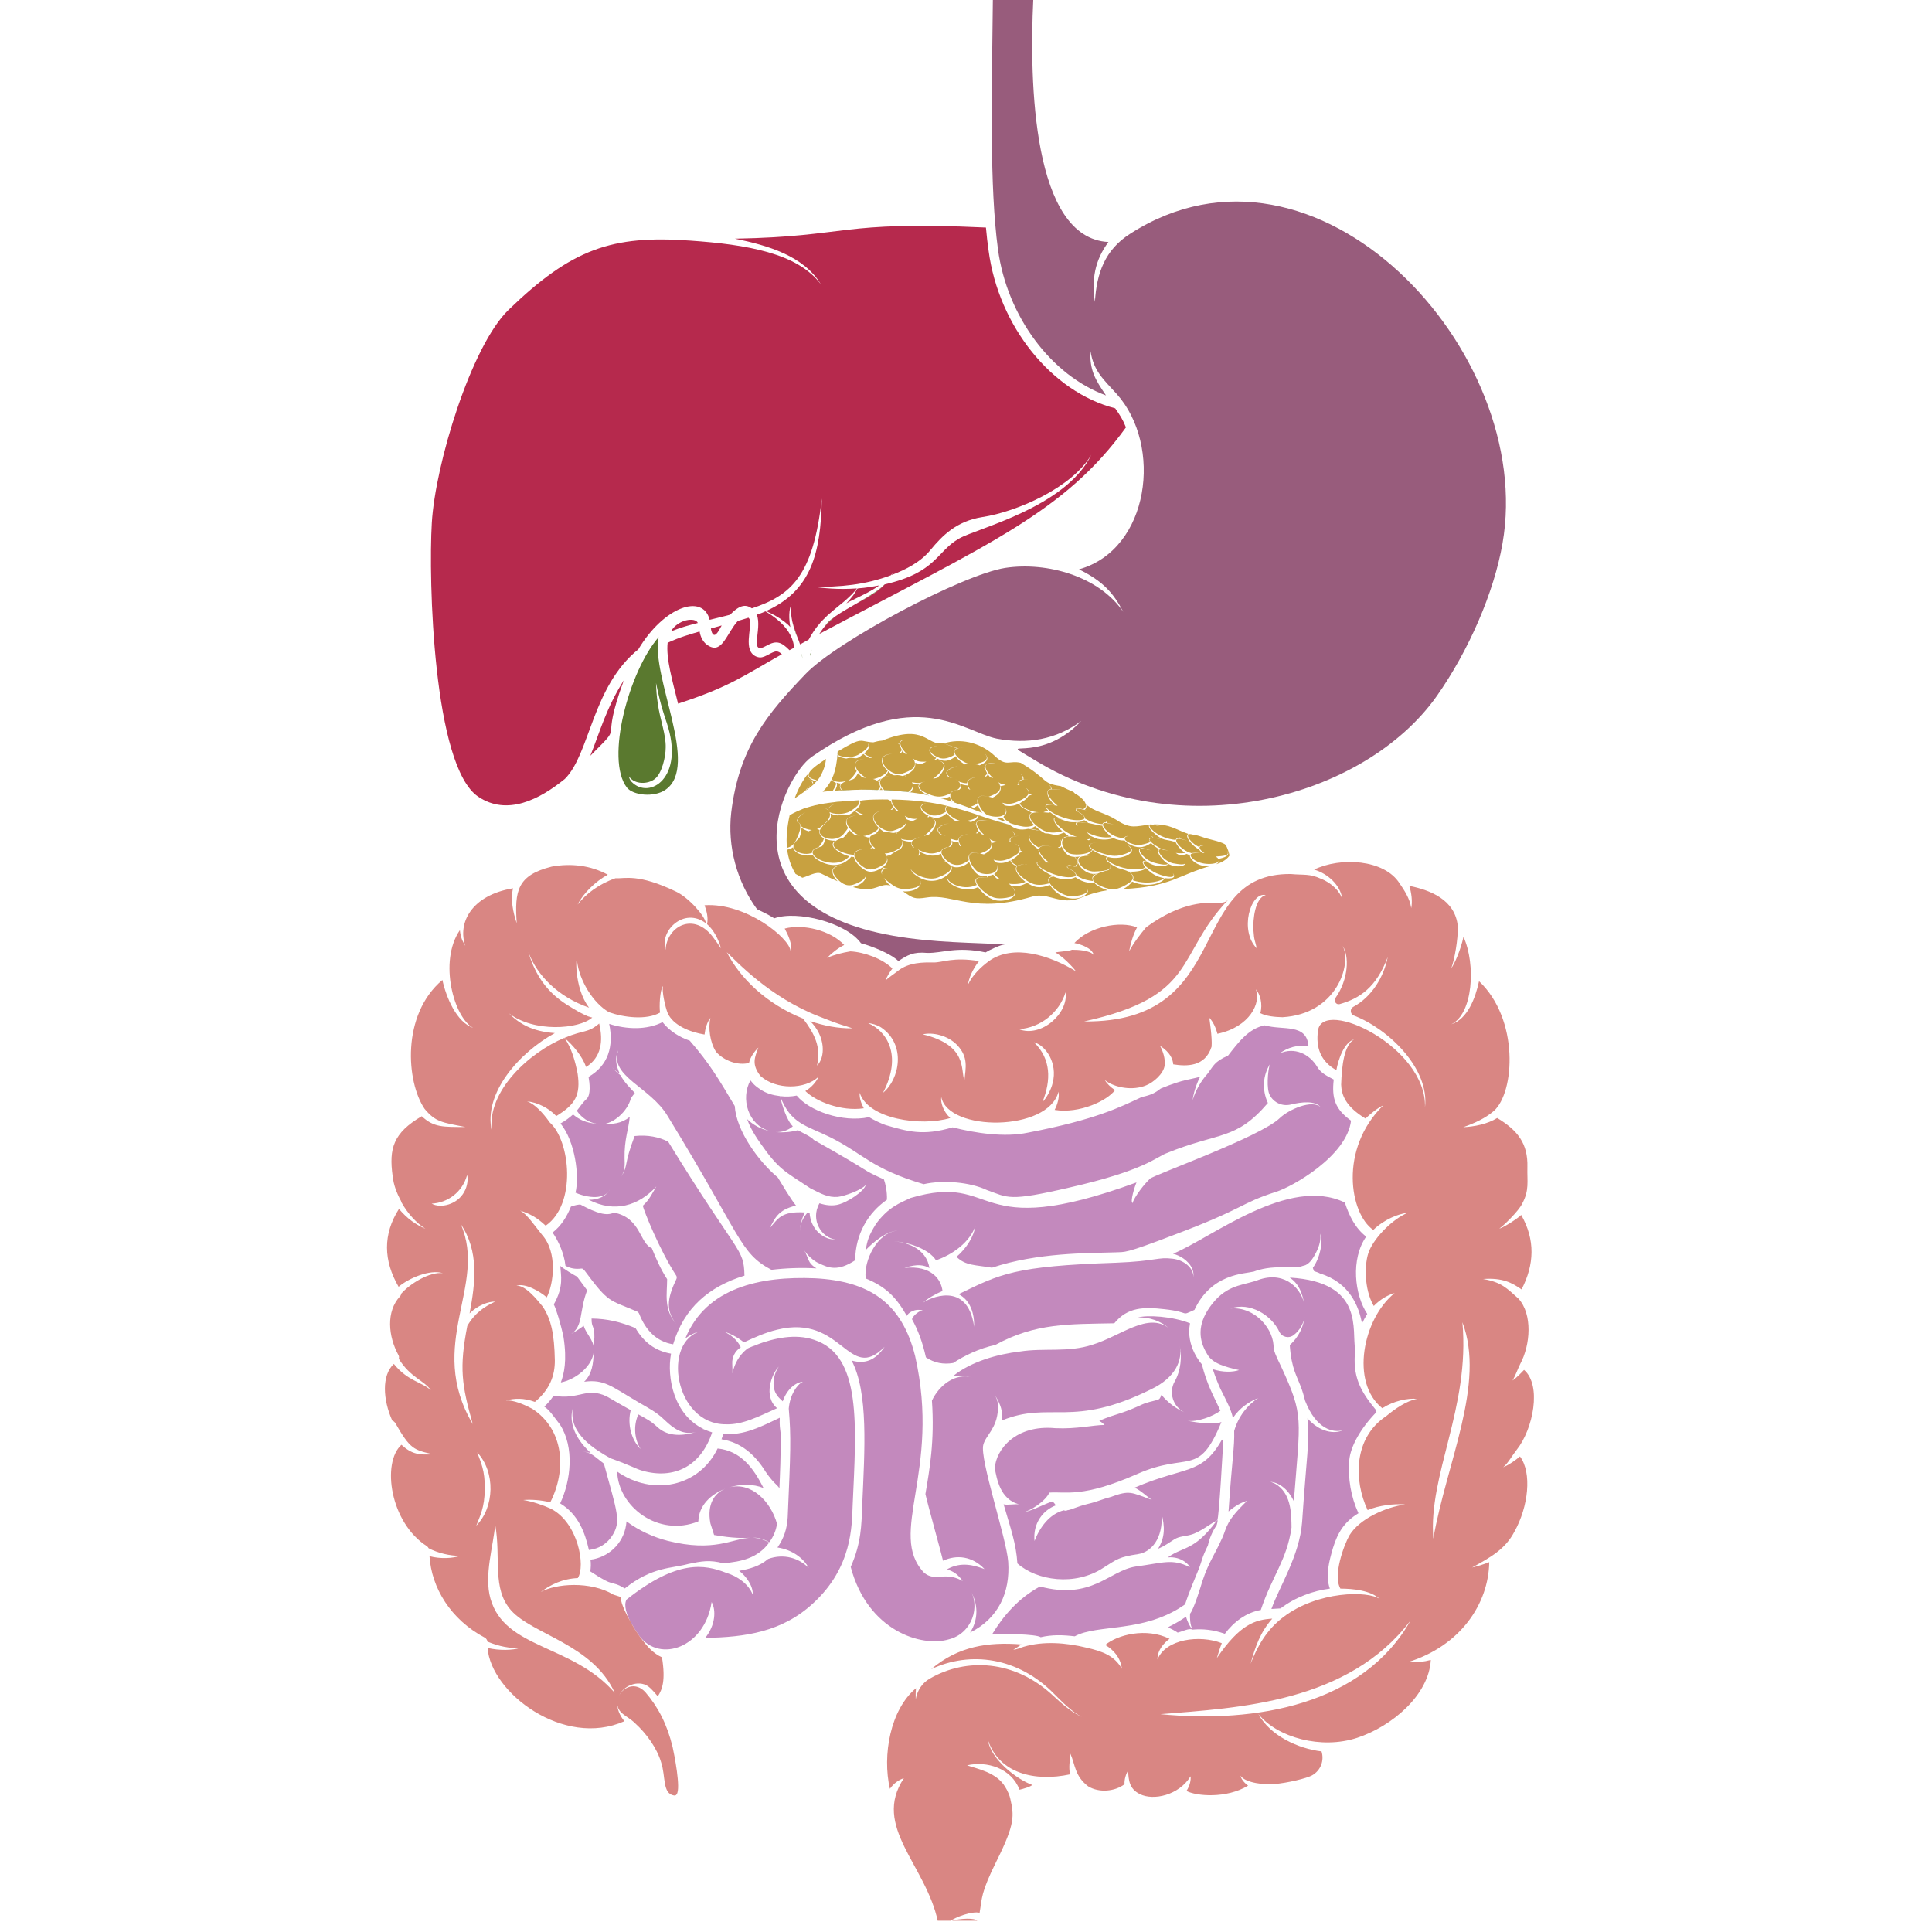 <svg xmlns="http://www.w3.org/2000/svg" xmlns:xlink="http://www.w3.org/1999/xlink" width="57" viewBox="0 0 42.75 42.75" height="57" preserveAspectRatio="xMidYMid meet"><defs><clipPath id="id1"><path d="M 8.516 19.055 L 33.941 19.055 L 33.941 42.5 L 8.516 42.5 Z M 8.516 19.055 " clip-rule="nonzero"></path></clipPath></defs><path fill="#b6294d" d="M 15.797 14.047 C 15.859 14.066 15.934 13.898 15.969 13.84 C 15.891 13.863 15.809 13.883 15.73 13.906 C 15.738 13.973 15.762 14.035 15.797 14.047 " fill-opacity="1" fill-rule="nonzero"></path><path fill="#b6294d" d="M 10.582 17.629 C 11.223 18.059 11.938 17.691 12.5 17.234 C 13.055 16.684 13.098 15.195 14.125 14.367 C 14.684 13.43 15.551 13.121 15.703 13.715 C 16.18 13.598 16.004 13.641 16.156 13.602 C 16.383 13.363 16.516 13.379 16.637 13.461 C 17.496 13.176 17.996 12.754 18.184 11.031 C 18.164 12.266 17.938 13.074 16.953 13.52 C 16.973 13.527 16.988 13.539 17.004 13.547 C 17.039 13.562 17.074 13.578 17.105 13.598 C 17.133 13.609 17.16 13.625 17.184 13.641 C 17.211 13.656 17.238 13.672 17.262 13.688 C 17.289 13.707 17.312 13.723 17.336 13.742 C 17.355 13.754 17.371 13.766 17.387 13.781 C 17.426 13.812 17.461 13.844 17.488 13.875 C 17.453 13.695 17.453 13.48 17.516 13.359 C 17.508 13.383 17.504 13.41 17.5 13.438 C 17.496 13.527 17.508 13.637 17.531 13.75 C 17.562 13.871 17.605 13.992 17.645 14.102 C 17.648 14.105 17.648 14.113 17.652 14.121 C 17.672 14.164 17.688 14.211 17.703 14.258 C 17.766 14.223 17.828 14.188 17.895 14.152 C 17.969 14.012 18.051 13.895 18.141 13.793 C 18.145 13.789 18.145 13.785 18.148 13.781 C 18.191 13.734 18.238 13.688 18.285 13.645 C 18.285 13.641 18.289 13.641 18.289 13.637 C 18.387 13.547 18.484 13.469 18.578 13.391 C 18.621 13.355 18.66 13.324 18.703 13.289 C 18.707 13.281 18.715 13.277 18.719 13.273 C 18.762 13.234 18.801 13.199 18.84 13.16 C 18.844 13.156 18.848 13.152 18.852 13.148 C 18.891 13.109 18.926 13.066 18.961 13.02 C 18.52 13.051 18.234 13.012 17.988 12.984 C 18.594 12.992 19.145 12.941 19.711 12.73 C 19.723 12.715 19.738 12.703 19.75 12.688 C 19.75 12.688 19.75 12.688 19.75 12.691 C 19.75 12.691 19.742 12.703 19.73 12.723 C 20.047 12.602 20.375 12.434 20.59 12.168 C 20.852 11.852 21.164 11.531 21.738 11.441 C 22.5 11.324 23.727 10.789 24.148 10.062 C 23.586 11.227 21.605 11.695 21.227 11.914 C 20.715 12.203 20.73 12.664 19.578 12.93 C 19.418 13.098 19.215 13.211 19.004 13.324 C 18.816 13.434 18.625 13.539 18.48 13.641 C 18.395 13.711 18.312 13.785 18.238 13.875 C 18.234 13.879 18.227 13.883 18.223 13.891 C 18.191 13.934 18.16 13.98 18.129 14.027 C 21.91 12.02 23.562 11.328 24.914 9.457 C 24.844 9.281 24.785 9.191 24.676 9.035 C 23.273 8.676 22.098 7.223 21.875 5.547 C 21.852 5.387 21.832 5.215 21.816 5.035 C 18.516 4.883 18.82 5.234 16.262 5.281 C 16.988 5.43 17.785 5.66 18.168 6.297 C 17.656 5.598 16.512 5.41 15.273 5.324 C 13.543 5.199 12.652 5.504 11.254 6.855 C 10.422 7.66 9.629 10.285 9.555 11.57 C 9.48 12.816 9.582 16.957 10.582 17.629 " fill-opacity="1" fill-rule="nonzero"></path><path fill="#b6294d" d="M 16.945 13.531 C 16.945 13.531 16.941 13.527 16.938 13.527 C 16.777 13.598 16.898 13.543 16.746 13.602 C 16.875 13.922 16.551 14.523 16.965 14.285 C 17.18 14.164 17.289 14.203 17.469 14.387 C 17.504 14.367 17.539 14.348 17.578 14.328 C 17.562 14.258 17.547 14.188 17.52 14.117 C 17.441 13.934 17.289 13.738 16.945 13.531 " fill-opacity="1" fill-rule="nonzero"></path><path fill="#b6294d" d="M 19.445 12.961 C 19.449 12.961 19.453 12.957 19.457 12.953 C 18.812 13.078 19.043 12.938 18.891 13.156 C 18.887 13.16 18.883 13.164 18.883 13.168 C 18.848 13.211 18.801 13.273 18.727 13.352 C 18.777 13.32 18.832 13.293 18.891 13.266 C 19.074 13.172 19.266 13.09 19.445 12.961 " fill-opacity="1" fill-rule="nonzero"></path><path fill="#b6294d" d="M 17.18 14.414 C 17.086 14.414 16.938 14.547 16.824 14.547 C 16.793 14.547 16.758 14.539 16.723 14.523 C 16.441 14.387 16.637 13.918 16.59 13.715 C 16.586 13.695 16.574 13.68 16.562 13.668 C 16.531 13.676 16.379 13.727 16.328 13.738 C 16.078 14.012 15.984 14.465 15.684 14.293 C 15.551 14.219 15.5 14.086 15.48 13.973 C 15.27 14.035 15.051 14.094 14.773 14.223 C 14.734 14.57 14.879 15.062 15.004 15.57 C 16.164 15.191 16.465 14.945 17.301 14.477 C 17.258 14.434 17.219 14.414 17.18 14.414 " fill-opacity="1" fill-rule="nonzero"></path><path fill="#b6294d" d="M 13.805 15.051 C 13.41 15.672 13.266 16.219 13.062 16.723 C 13.859 15.922 13.238 16.586 13.805 15.051 " fill-opacity="1" fill-rule="nonzero"></path><path fill="#b6294d" d="M 14.848 13.969 C 15.102 13.871 15.23 13.84 15.441 13.785 C 15.387 13.648 14.996 13.707 14.848 13.969 " fill-opacity="1" fill-rule="nonzero"></path><path fill="#c8a140" d="M 18.32 17.918 C 18.32 17.855 18.434 17.805 18.488 17.777 C 18.445 17.801 18.324 17.863 18.32 17.918 C 18.336 17.93 18.34 17.945 18.352 17.961 C 18.328 17.918 18.277 17.891 18.227 17.879 C 18.258 17.887 18.297 17.898 18.32 17.918 Z M 17.473 18.039 C 17.418 18.293 17.391 18.531 17.414 18.762 C 17.504 18.738 17.566 18.691 17.613 18.594 C 17.695 18.414 17.789 18.199 17.594 18.168 C 17.633 18.172 17.598 18.16 17.637 18.176 C 17.625 18.082 17.738 18.023 17.824 17.973 C 17.742 18.023 17.625 18.094 17.652 18.184 C 17.688 18.203 17.715 18.242 17.727 18.285 C 17.789 18.328 17.875 18.359 17.965 18.367 C 17.922 18.379 17.926 18.375 17.891 18.395 C 17.629 18.305 17.801 18.234 17.691 18.535 C 17.656 18.566 17.629 18.598 17.605 18.625 C 17.633 18.594 17.664 18.562 17.699 18.531 C 17.656 18.57 17.617 18.609 17.586 18.652 C 17.457 18.82 17.777 18.949 17.969 18.871 C 17.961 18.805 18.039 18.77 18.117 18.742 C 18.16 18.688 18.211 18.625 18.234 18.551 C 18.168 18.52 18.109 18.445 18.137 18.363 C 18.043 18.332 18.07 18.367 18.152 18.305 C 18.266 18.211 18.406 18.102 18.355 17.969 C 18.438 18.02 18.672 18.035 18.816 17.949 C 18.902 17.891 19.074 17.785 19 17.707 C 18.969 17.711 18.934 17.711 18.898 17.715 C 18.781 17.723 18.66 17.73 18.531 17.742 C 18.449 17.75 18.375 17.762 18.305 17.77 C 18.289 17.773 18.273 17.777 18.254 17.777 C 18.211 17.785 18.168 17.793 18.125 17.801 C 18.094 17.809 18.062 17.816 18.031 17.82 C 18.004 17.828 17.98 17.836 17.957 17.84 C 17.914 17.852 17.875 17.863 17.836 17.875 C 17.816 17.883 17.801 17.887 17.785 17.891 C 17.742 17.91 17.699 17.926 17.656 17.945 C 17.645 17.949 17.633 17.953 17.621 17.961 C 17.57 17.984 17.52 18.012 17.473 18.039 " fill-opacity="1" fill-rule="nonzero"></path><path fill="#c8a140" d="M 17.871 17.234 C 17.926 17.242 17.969 17.262 17.996 17.324 C 17.992 17.328 17.988 17.332 17.98 17.336 C 17.965 17.27 17.926 17.242 17.871 17.234 Z M 18.055 17.301 C 18.062 17.293 18.074 17.281 18.082 17.273 C 18.098 17.254 18.109 17.238 18.125 17.219 C 18.133 17.207 18.141 17.195 18.148 17.184 C 18.191 17.109 18.227 17.027 18.254 16.93 C 18.254 16.922 18.258 16.918 18.258 16.914 C 18.266 16.875 18.273 16.836 18.277 16.797 C 18.277 16.793 18.277 16.793 18.277 16.793 C 17.969 16.996 17.703 17.188 18.07 17.262 C 18.059 17.27 18.051 17.277 18.039 17.285 C 17.918 17.242 17.883 17.195 17.863 17.141 C 17.766 17.266 17.672 17.43 17.582 17.668 C 18.008 17.371 17.688 17.594 17.953 17.355 C 17.914 17.395 17.863 17.445 17.832 17.492 C 17.895 17.449 17.949 17.406 18 17.359 C 18.02 17.34 18.035 17.32 18.055 17.301 " fill-opacity="1" fill-rule="nonzero"></path><path fill="#c8a140" d="M 27.145 18.824 C 27.242 18.922 27.094 18.984 26.957 19.004 C 26.949 18.988 26.93 18.973 26.902 18.953 C 27.051 18.941 27.238 18.938 27.145 18.824 Z M 26.535 18.797 C 26.406 18.742 26.191 18.5 26.297 18.453 C 25.992 18.348 25.883 18.234 25.523 18.242 C 25.672 18.285 25.754 18.301 25.535 18.254 C 25.496 18.246 25.43 18.227 25.434 18.266 C 25.438 18.336 25.652 18.551 26.016 18.586 C 26.023 18.547 26.059 18.547 26.102 18.547 C 26.098 18.52 26.074 18.492 26.047 18.469 C 26.078 18.496 26.102 18.527 26.121 18.559 C 26.312 18.609 26.305 18.609 26.141 18.57 C 25.875 18.5 26.121 18.82 26.367 18.879 C 26.395 18.867 26.523 18.871 26.559 18.871 C 26.516 18.875 26.473 18.875 26.434 18.879 C 26.301 18.879 26.324 18.957 26.438 19.035 C 26.633 19.16 26.977 19.129 26.973 19.031 C 26.98 19.074 26.945 19.105 26.895 19.129 C 27.02 19.09 27.129 19.035 27.199 18.941 C 27.219 18.918 27.145 18.73 27.125 18.703 C 27.086 18.633 26.707 18.562 26.633 18.531 C 26.484 18.48 26.516 18.492 26.383 18.465 C 26.172 18.406 26.34 18.66 26.535 18.742 C 26.551 18.703 26.598 18.707 26.633 18.711 C 26.492 18.711 26.531 18.801 26.652 18.879 L 26.598 18.871 C 26.574 18.848 26.551 18.828 26.535 18.797 " fill-opacity="1" fill-rule="nonzero"></path><path fill="#c8a140" d="M 19.629 18.969 C 19.699 18.918 19.703 18.918 19.617 18.941 C 19.621 18.945 19.621 18.953 19.621 18.961 C 19.617 18.938 19.605 18.91 19.578 18.883 C 19.691 18.895 19.898 18.793 19.941 18.73 C 19.984 18.66 19.973 18.57 19.887 18.5 C 19.91 18.52 19.93 18.539 19.949 18.566 C 20.031 18.59 20.113 18.594 20.203 18.586 C 20.211 18.578 20.258 18.547 20.414 18.504 C 20.227 18.559 20.078 18.625 20.23 18.75 L 20.188 18.746 C 20.191 18.746 20.195 18.742 20.203 18.746 C 20.168 18.707 20.156 18.676 20.16 18.625 C 20.102 18.625 20.016 18.613 19.953 18.582 C 20 18.684 19.969 18.742 19.918 18.793 C 19.75 18.867 19.742 18.898 19.629 18.969 Z M 19.457 18.43 C 19.348 18.453 19.219 18.48 19.246 18.59 C 19.27 18.746 19.434 18.781 19.324 18.773 C 19.32 18.77 19.316 18.762 19.312 18.758 C 19.301 18.773 19.277 18.77 19.258 18.773 C 19.273 18.762 19.285 18.75 19.297 18.738 C 19.254 18.684 19.219 18.621 19.234 18.551 C 19.191 18.523 19.141 18.504 19.07 18.496 C 19.102 18.5 19.129 18.508 19.16 18.516 C 19.141 18.508 19.121 18.504 19.102 18.5 C 19.195 18.496 19.41 18.406 19.445 18.316 C 19.379 18.25 19.316 18.172 19.32 18.074 C 19.328 17.973 19.441 17.957 19.547 17.938 C 19.438 17.957 19.305 17.988 19.332 18.102 C 19.352 18.234 19.574 18.441 19.773 18.379 C 19.918 18.332 20.055 18.262 20.059 18.164 C 20.059 18.16 20.059 18.156 20.059 18.152 C 20.059 18.148 20.059 18.141 20.055 18.133 C 20.051 18.121 20.047 18.105 20.043 18.09 C 20.047 18.102 20.051 18.113 20.055 18.125 C 20.051 18.102 20.039 18.078 20.02 18.051 C 20.25 18.199 20.43 18.043 20.195 18.168 C 20.141 18.16 20.094 18.145 20.055 18.125 C 20.055 18.129 20.055 18.129 20.055 18.133 C 20.059 18.141 20.059 18.148 20.059 18.152 C 20.059 18.156 20.059 18.16 20.059 18.164 C 20.066 18.262 19.984 18.34 19.875 18.395 C 19.855 18.418 19.84 18.441 19.832 18.461 C 19.832 18.441 19.844 18.422 19.855 18.406 C 19.734 18.461 19.75 18.406 19.582 18.414 C 19.531 18.391 19.5 18.363 19.457 18.328 C 19.426 18.453 19.293 18.461 19.457 18.43 Z M 20.828 18.828 C 20.852 18.766 20.918 18.754 20.988 18.742 C 21.07 18.68 21.074 18.609 21.027 18.559 C 21.359 18.66 21.043 18.52 21.434 18.453 C 21.324 18.477 21.191 18.508 21.219 18.617 C 21.227 18.664 21.25 18.703 21.273 18.73 C 21.25 18.727 21.227 18.727 21.211 18.641 C 21.156 18.637 21.117 18.629 21.062 18.609 C 21.082 18.66 21.074 18.699 21.031 18.734 C 20.82 18.773 20.754 18.844 20.941 19.035 C 21.078 19.156 21.227 19.191 21.438 19.035 C 21.422 18.977 21.43 18.914 21.484 18.879 C 21.527 18.859 21.625 18.875 21.672 18.887 C 21.566 18.867 21.445 18.855 21.445 18.961 C 21.441 19.062 21.527 19.188 21.602 19.262 C 21.738 19.398 22.145 19.363 22.055 19.125 C 22.09 19.207 22.082 19.293 21.996 19.34 C 22.039 19.383 22.062 19.41 22.137 19.461 C 22.051 19.434 22.066 19.465 21.977 19.352 C 21.902 19.383 21.895 19.371 21.859 19.375 C 21.859 19.391 21.859 19.402 21.859 19.414 C 21.832 19.41 21.844 19.41 21.844 19.379 C 21.738 19.391 21.648 19.387 21.57 19.289 C 21.512 19.223 21.473 19.148 21.445 19.074 C 21.348 19.168 21.172 19.234 21.047 19.16 C 21.098 19.254 21.004 19.332 20.918 19.395 C 20.691 19.547 20.445 19.508 20.246 19.352 C 20.199 19.32 20.156 19.27 20.152 19.219 C 20.172 19.332 20.527 19.504 20.75 19.418 C 20.891 19.363 21.102 19.273 21.027 19.145 C 20.965 19.102 20.934 19.062 20.883 19.043 C 21 19.078 20.844 19.039 20.824 18.891 C 20.699 18.945 20.578 18.961 20.359 18.852 C 20.371 18.906 20.359 18.906 20.312 18.938 C 20.375 18.844 20.332 18.777 20.246 18.754 C 20.285 18.766 20.316 18.781 20.34 18.812 C 20.582 18.922 20.691 18.891 20.828 18.828 Z M 20.566 18.09 C 20.727 18.117 20.785 18.242 20.547 18.473 C 20.469 18.488 20.48 18.488 20.449 18.496 C 20.648 18.344 20.809 18.141 20.566 18.09 Z M 21 18.211 C 20.801 18.27 20.664 18.344 20.836 18.465 C 20.855 18.469 20.891 18.477 20.926 18.496 C 20.891 18.48 20.852 18.469 20.801 18.461 C 20.664 18.32 20.812 18.262 21 18.211 Z M 21.602 18.25 C 21.59 18.117 21.742 18.141 21.875 18.16 C 21.914 18.164 21.793 18.148 21.707 18.152 C 21.523 18.16 21.641 18.352 21.781 18.477 C 21.715 18.449 21.73 18.484 21.66 18.383 C 21.656 18.41 21.66 18.414 21.625 18.441 C 21.617 18.441 21.613 18.438 21.594 18.438 C 21.699 18.352 21.621 18.371 21.605 18.262 C 21.582 18.238 21.551 18.219 21.516 18.203 C 21.57 18.227 21.602 18.25 21.602 18.25 Z M 21.961 18.652 C 21.953 18.648 21.945 18.645 21.941 18.641 C 21.977 18.762 21.895 18.844 21.77 18.906 C 21.73 18.898 21.742 18.898 21.684 18.887 C 21.754 18.863 21.871 18.816 21.914 18.754 C 21.953 18.691 21.941 18.617 21.891 18.555 C 21.98 18.652 22.18 18.598 21.961 18.652 Z M 22.344 18.613 C 22.328 18.539 22.379 18.52 22.453 18.508 C 22.453 18.461 22.426 18.418 22.395 18.379 C 22.539 18.527 22.355 18.508 22.566 18.496 C 22.438 18.504 22.316 18.52 22.367 18.633 C 22.359 18.633 22.359 18.633 22.355 18.633 C 22.352 18.629 22.352 18.629 22.348 18.629 C 22.336 18.625 22.324 18.625 22.312 18.625 C 22.32 18.625 22.32 18.625 22.324 18.625 C 22.309 18.621 22.328 18.625 22.344 18.613 Z M 22.797 18.484 C 22.727 18.551 22.859 18.688 22.992 18.758 C 23.027 18.691 23.188 18.719 23.27 18.73 C 23.141 18.715 22.977 18.691 22.996 18.816 C 23.004 18.91 23.137 19.027 23.211 19.086 C 23.188 19.082 23.168 19.082 23.145 19.078 C 23.086 19.016 22.984 18.902 22.98 18.816 C 22.953 18.812 22.98 18.824 22.984 18.797 C 22.828 18.699 22.715 18.555 22.797 18.484 Z M 17.754 19.422 C 17.871 19.395 18.059 19.277 18.168 19.328 C 18.285 19.387 18.422 19.453 18.535 19.5 C 18.484 19.449 18.426 19.375 18.422 19.297 C 18.402 19.18 18.531 19.156 18.648 19.137 C 18.422 19.18 18.344 19.258 18.551 19.473 C 18.648 19.562 18.746 19.617 18.875 19.578 C 19.039 19.523 19.188 19.441 19.156 19.32 C 19.188 19.43 19.117 19.562 18.875 19.629 C 19.32 19.754 19.402 19.59 19.613 19.582 C 19.645 19.582 19.672 19.586 19.711 19.602 C 19.578 19.492 19.648 19.543 19.555 19.426 C 19.582 19.453 19.695 19.547 19.727 19.566 C 19.816 19.637 19.918 19.676 20.027 19.672 C 20.254 19.664 20.465 19.605 20.328 19.43 C 20.48 19.605 20.234 19.746 19.98 19.723 C 20.207 19.879 20.234 19.902 20.512 19.859 C 21.094 19.77 21.527 20.227 22.84 19.84 C 23.195 19.734 23.469 20.047 23.914 19.867 C 24.152 19.77 24.34 19.723 24.508 19.699 C 24.41 19.668 24.273 19.609 24.211 19.531 C 24.09 19.543 23.965 19.523 23.82 19.426 C 23.812 19.418 23.805 19.414 23.797 19.41 C 23.703 19.465 23.488 19.48 23.309 19.395 C 23.004 19.434 23.453 19.848 23.73 19.832 C 23.988 19.816 24.086 19.746 24.074 19.664 C 24.125 19.879 23.551 20.059 23.23 19.582 C 23.004 19.672 22.867 19.633 22.723 19.531 C 22.668 19.574 22.543 19.621 22.391 19.613 C 22.59 19.812 22.348 19.941 22.105 19.93 C 21.922 19.93 21.746 19.777 21.641 19.629 C 21.328 19.797 20.82 19.508 20.988 19.359 C 20.848 19.488 21.289 19.738 21.613 19.582 C 21.516 19.398 21.676 19.398 21.871 19.414 C 21.809 19.41 21.75 19.41 21.691 19.414 C 21.523 19.43 21.613 19.59 21.742 19.703 C 21.938 19.879 22.055 19.898 22.266 19.867 C 22.316 19.855 22.387 19.848 22.426 19.812 C 22.504 19.73 22.406 19.613 22.316 19.551 C 22.414 19.574 22.609 19.562 22.691 19.512 C 22.594 19.441 22.418 19.262 22.496 19.168 C 22.434 19.141 22.379 19.109 22.355 19.039 C 22.25 19.094 22.148 19.113 22.031 19.082 C 22.023 19.074 22.02 19.066 22.012 19.059 C 22 19.043 21.992 19.031 21.984 19.023 C 22.129 19.062 22.223 19.059 22.414 18.957 C 22.461 18.926 22.52 18.898 22.551 18.852 C 22.594 18.758 22.52 18.688 22.426 18.652 C 22.512 18.684 22.582 18.738 22.578 18.82 C 22.633 18.852 22.602 18.832 22.641 18.848 C 22.562 18.867 22.609 18.855 22.562 18.871 C 22.512 18.957 22.445 18.984 22.371 19.039 C 22.395 19.098 22.453 19.129 22.512 19.156 C 22.566 19.121 22.691 19.129 22.758 19.129 C 22.633 19.129 22.465 19.121 22.492 19.242 C 22.512 19.348 22.695 19.477 22.789 19.527 C 22.926 19.602 23.059 19.586 23.215 19.547 C 23.168 19.445 23.203 19.398 23.301 19.387 C 23.195 19.336 23.031 19.25 22.965 19.152 C 22.875 19.023 23.055 19.07 23.215 19.09 C 23.113 19.082 22.902 19.043 22.961 19.125 C 23.031 19.266 23.559 19.477 23.785 19.391 C 23.855 19.344 23.707 19.242 23.613 19.199 C 23.594 19.121 23.684 19.141 23.77 19.168 C 23.863 19.129 23.844 19.035 23.777 18.961 C 23.648 18.957 23.582 18.898 23.52 18.785 C 23.512 18.773 23.488 18.727 23.488 18.727 C 23.457 18.777 23.445 18.762 23.406 18.754 C 23.512 18.711 23.465 18.707 23.48 18.625 C 23.473 18.59 23.445 18.559 23.418 18.535 C 23.445 18.559 23.473 18.586 23.484 18.613 C 23.547 18.414 23.781 18.605 23.543 18.422 C 23.301 18.527 23.332 18.445 23.121 18.438 C 23.043 18.398 22.969 18.34 22.906 18.281 C 22.867 18.309 22.828 18.32 22.789 18.332 C 22.832 18.34 22.875 18.352 22.91 18.359 C 22.938 18.363 22.969 18.371 23 18.375 C 22.988 18.375 22.98 18.371 22.969 18.371 C 23.016 18.383 22.977 18.379 22.754 18.34 C 22.754 18.34 22.75 18.34 22.75 18.34 C 22.566 18.379 22.457 18.344 22.336 18.25 C 22.191 18.215 22.055 18.172 21.926 18.129 C 21.418 17.969 21.848 18.051 21.484 18.191 C 21.441 18.176 21.414 18.176 21.371 18.168 C 21.457 18.152 21.625 18.121 21.637 18.031 C 21.426 17.961 21.211 17.891 20.969 17.836 C 20.828 17.906 21.078 18.125 21.25 18.164 C 21.215 18.168 21.188 18.172 21.156 18.176 C 21.078 18.129 21.004 18.07 20.949 17.996 C 20.812 18.117 20.688 18.117 20.566 18.059 C 20.562 18.062 20.562 18.07 20.551 18.082 C 20.465 18.07 20.52 18.09 20.547 18.051 C 20.34 17.949 20.34 17.82 20.434 17.789 C 20.438 17.789 20.523 17.762 20.551 17.754 C 20.473 17.777 20.352 17.812 20.391 17.883 C 20.414 17.945 20.508 18 20.566 18.02 C 20.566 18.02 20.691 18.109 20.934 17.961 C 20.906 17.91 20.906 17.859 20.957 17.832 C 20.629 17.754 20.242 17.699 19.73 17.691 C 19.715 17.781 19.828 17.895 19.895 17.957 C 19.828 17.926 19.848 17.965 19.773 17.859 C 19.77 17.887 19.773 17.891 19.738 17.918 C 19.73 17.918 19.727 17.918 19.707 17.918 C 19.812 17.832 19.734 17.852 19.719 17.738 C 19.688 17.703 19.688 17.711 19.645 17.691 C 19.547 17.688 19.121 17.688 19.023 17.723 C 19.07 17.797 18.992 17.871 18.926 17.93 C 19.039 18.027 19.172 18.02 19.043 18.031 C 19 18.008 18.949 17.977 18.914 17.941 C 18.707 18.117 18.77 17.973 18.531 18.043 C 18.449 18.031 18.41 18.016 18.375 18 C 18.395 18.07 18.379 18.094 18.359 18.133 C 18.266 18.207 18.207 18.27 18.168 18.324 C 18.016 18.523 18.48 18.676 18.664 18.457 C 18.734 18.371 18.746 18.352 18.766 18.32 C 18.688 18.207 18.723 18.109 18.793 18.082 C 18.84 18.062 18.887 18.051 18.949 18.043 C 18.895 18.051 18.84 18.066 18.793 18.086 C 18.625 18.164 18.844 18.438 19.027 18.488 C 18.926 18.48 18.934 18.508 18.793 18.367 C 18.75 18.441 18.699 18.504 18.66 18.535 C 18.141 18.688 18.684 18.918 18.895 18.914 C 18.91 18.812 19.023 18.801 19.121 18.781 C 18.895 18.828 18.816 18.906 19.023 19.121 C 19.188 19.27 19.289 19.266 19.48 19.172 C 19.578 19.117 19.648 19.078 19.625 18.965 C 19.66 19.066 19.621 19.125 19.535 19.188 C 19.574 19.219 19.598 19.219 19.652 19.219 C 19.559 19.223 19.496 19.25 19.516 19.352 C 19.492 19.289 19.488 19.25 19.559 19.227 C 19.543 19.219 19.535 19.207 19.523 19.195 C 19.348 19.316 19.219 19.305 19.137 19.25 C 19.043 19.195 18.914 19.078 18.898 18.965 C 18.875 18.961 18.855 18.961 18.836 18.957 C 18.625 19.203 18.32 19.184 18.066 19.008 C 18.039 18.988 18.004 18.957 17.984 18.918 C 17.848 18.961 17.562 18.898 17.551 18.746 C 17.508 18.777 17.461 18.793 17.418 18.801 C 17.441 18.98 17.496 19.156 17.602 19.336 C 17.641 19.359 17.734 19.41 17.754 19.422 " fill-opacity="1" fill-rule="nonzero"></path><path fill="#c8a140" d="M 25.754 19.43 C 25.578 19.398 25.465 19.32 25.355 19.203 C 25.32 19.281 25.059 19.297 24.965 19.285 C 24.977 19.289 24.988 19.297 25.008 19.305 C 25.059 19.301 25.117 19.297 25.172 19.289 C 24.871 19.328 25.129 19.293 25.07 19.48 C 25.41 19.594 25.742 19.48 25.754 19.43 " fill-opacity="1" fill-rule="nonzero"></path><path fill="#c8a140" d="M 24.004 17.918 C 23.992 17.914 23.98 17.91 23.969 17.91 C 24.066 17.938 24.086 17.941 23.914 17.902 C 23.84 17.891 23.789 17.875 23.824 17.945 C 23.906 17.984 24.012 18.051 24.008 18.113 C 24.098 18.16 24.18 18.215 24.395 18.238 C 24.414 18.16 24.508 18.234 24.465 18.164 C 24.477 18.18 24.492 18.191 24.5 18.207 L 24.652 18.25 C 24.605 18.238 24.562 18.23 24.52 18.219 C 24.23 18.145 24.539 18.547 24.875 18.547 C 24.887 18.504 24.938 18.5 24.973 18.496 C 24.812 18.527 24.898 18.629 25.055 18.672 C 25.137 18.703 25.242 18.719 25.453 18.633 C 25.398 18.555 25.434 18.531 25.516 18.539 C 25.496 18.512 25.465 18.496 25.434 18.484 C 25.633 18.559 25.359 18.52 25.699 18.562 C 25.473 18.543 25.324 18.523 25.531 18.684 C 25.688 18.789 25.715 18.789 25.863 18.824 C 25.82 18.816 25.777 18.809 25.738 18.801 C 25.512 18.738 25.723 19.047 25.953 19.102 C 26.074 19.121 26.27 19.168 26.223 19.051 C 26.285 19.184 26.016 19.207 25.855 19.117 C 25.816 19.18 25.535 19.199 25.375 19.059 C 25.266 19.031 25.254 19.137 25.523 19.289 C 25.684 19.383 26.059 19.48 25.949 19.316 C 26.043 19.434 25.914 19.449 25.766 19.43 C 25.762 19.52 25.418 19.668 25.051 19.508 C 25.008 19.57 24.938 19.629 24.852 19.672 C 25.902 19.625 26.074 19.359 26.801 19.156 C 26.535 19.211 26.32 19.02 26.328 18.922 C 26.305 18.914 26.277 18.906 26.258 18.895 C 26.203 18.918 26.156 18.922 26.102 18.926 C 25.953 18.828 26.008 18.902 26.223 18.875 C 26.156 18.828 26.027 18.703 26.012 18.621 C 25.996 18.621 25.984 18.621 25.969 18.621 C 25.828 18.578 25.754 18.598 25.633 18.512 C 25.566 18.465 25.383 18.32 25.43 18.25 C 25.133 18.277 25.031 18.355 24.711 18.148 C 24.445 17.977 24.223 17.969 24.035 17.801 C 24.047 17.844 24.039 17.887 24.004 17.918 " fill-opacity="1" fill-rule="nonzero"></path><path fill="#c8a140" d="M 19.492 17.426 C 19.484 17.469 19.488 17.449 19.469 17.477 C 19.48 17.48 19.496 17.48 19.512 17.48 C 19.516 17.48 19.523 17.48 19.527 17.48 C 19.531 17.48 19.531 17.48 19.531 17.48 C 19.52 17.473 19.512 17.461 19.492 17.426 " fill-opacity="1" fill-rule="nonzero"></path><path fill="#c8a140" d="M 19.234 18.547 C 19.246 18.512 19.258 18.516 19.207 18.531 C 19.152 18.508 19.191 18.527 19.234 18.547 " fill-opacity="1" fill-rule="nonzero"></path><path fill="#c8a140" d="M 22.168 18.09 C 22.098 18.121 22.09 18.109 22.062 18.117 C 22.09 18.125 22.113 18.137 22.133 18.141 C 22.156 18.152 22.18 18.16 22.203 18.168 C 22.277 18.191 22.227 18.16 22.168 18.09 " fill-opacity="1" fill-rule="nonzero"></path><path fill="#c8a140" d="M 23.719 19.164 C 23.645 19.152 23.594 19.137 23.629 19.207 C 23.715 19.246 23.82 19.312 23.816 19.371 C 23.895 19.418 23.969 19.469 24.188 19.496 C 24.156 19.434 24.168 19.395 24.211 19.367 C 24.199 19.355 24.188 19.344 24.172 19.336 C 23.938 19.312 23.742 19.012 23.902 18.953 C 23.816 18.965 23.84 18.957 23.785 18.961 C 23.883 19.07 23.852 19.188 23.77 19.168 C 23.875 19.199 23.887 19.199 23.719 19.164 " fill-opacity="1" fill-rule="nonzero"></path><path fill="#c8a140" d="M 18.488 18.602 C 18.395 18.605 18.336 18.59 18.258 18.559 C 18.246 18.641 18.227 18.668 18.191 18.723 C 18.266 18.703 18.145 18.734 18.051 18.777 C 17.754 18.914 18.477 19.301 18.793 18.949 C 18.566 18.887 18.301 18.707 18.488 18.602 " fill-opacity="1" fill-rule="nonzero"></path><path fill="#c8a140" d="M 19.461 17.324 C 19.457 17.285 19.473 17.246 19.504 17.223 C 19.398 17.285 19.391 17.246 19.461 17.324 " fill-opacity="1" fill-rule="nonzero"></path><path fill="#c8a140" d="M 23.812 18.254 C 23.766 18.148 23.961 18.199 24.078 18.215 C 23.926 18.199 23.746 18.16 23.848 18.277 C 23.84 18.27 23.828 18.266 23.812 18.254 Z M 24.109 18.496 C 24.113 18.496 24.133 18.531 24.133 18.535 C 24.137 18.562 24.113 18.586 24.09 18.594 C 24.074 18.586 24.059 18.578 24.047 18.57 C 24.121 18.578 24.137 18.547 24.109 18.496 Z M 23.523 18.57 C 23.461 18.668 23.543 18.801 23.633 18.867 C 23.723 18.938 24.09 18.918 24.168 18.805 C 24.012 18.684 24.141 18.652 24.34 18.625 C 24.195 18.648 24.051 18.664 24.145 18.766 C 24.215 18.836 24.422 18.895 24.52 18.918 C 24.648 18.949 24.738 18.945 24.895 18.895 C 24.941 18.875 25.016 18.855 25.027 18.812 C 25.035 18.754 24.961 18.707 24.902 18.68 C 25.281 18.832 24.828 19.051 24.523 18.965 C 24.434 18.984 24.504 19.043 24.586 19.094 C 24.922 19.285 25.312 19.25 25.34 19.188 C 25.281 19.117 25.305 19.109 25.277 19.086 C 25.281 19.09 25.285 19.09 25.289 19.094 C 25.289 19.09 25.285 19.086 25.285 19.078 C 25.285 19.043 25.328 19.043 25.363 19.051 C 25.137 18.848 25.18 18.734 25.316 18.773 L 25.465 18.816 C 25.418 18.805 25.375 18.797 25.332 18.785 C 25.293 18.777 25.246 18.766 25.223 18.793 C 25.211 18.824 25.227 18.855 25.246 18.879 C 25.312 18.973 25.422 19.062 25.555 19.094 C 25.617 19.109 25.797 19.16 25.844 19.113 C 25.75 19.059 25.559 18.852 25.648 18.793 C 25.59 18.754 25.52 18.707 25.469 18.656 C 25.293 18.777 25.145 18.77 24.984 18.676 C 24.953 18.66 24.906 18.629 24.887 18.598 C 24.793 18.598 24.715 18.586 24.637 18.543 C 24.5 18.602 24.281 18.578 24.215 18.535 C 24.016 18.438 24.199 18.551 24.039 18.41 C 24.234 18.516 24.426 18.547 24.602 18.523 C 24.535 18.477 24.406 18.352 24.391 18.27 C 24.355 18.273 24.105 18.215 24.082 18.211 C 24.07 18.199 24.004 18.156 23.992 18.148 C 23.934 18.18 23.875 18.184 23.824 18.191 C 23.648 18.203 23.602 18.172 23.465 18.125 C 23.426 18.113 23.344 18.082 23.332 18.117 C 23.32 18.176 23.402 18.254 23.445 18.293 C 23.547 18.387 23.676 18.469 23.828 18.52 C 23.738 18.508 23.566 18.492 23.523 18.57 " fill-opacity="1" fill-rule="nonzero"></path><path fill="#c8a140" d="M 24.375 19.613 C 24.598 19.711 24.719 19.691 24.918 19.578 C 25 19.527 25.094 19.477 25.059 19.383 C 25.02 19.266 24.848 19.246 24.73 19.203 C 24.66 19.168 24.582 19.129 24.523 19.074 C 24.586 19.133 24.434 19 24.504 19.055 C 24.465 19.012 24.449 18.977 24.508 18.961 C 24.395 18.922 24.273 18.879 24.176 18.809 C 24.094 18.961 23.84 18.922 24.129 18.945 C 24.145 18.945 24.066 18.941 23.988 18.945 C 23.711 18.957 23.938 19.293 24.219 19.285 C 24.391 19.277 24.633 19.27 24.555 19.117 C 24.59 19.172 24.57 19.219 24.527 19.254 C 24.074 19.359 24.109 19.496 24.375 19.613 " fill-opacity="1" fill-rule="nonzero"></path><path fill="#c8a140" d="M 24.176 19.336 C 24.23 19.375 24.199 19.363 24.277 19.332 C 24.211 19.336 24.25 19.34 24.176 19.336 " fill-opacity="1" fill-rule="nonzero"></path><path fill="#c8a140" d="M 22.352 18.629 C 22.328 18.625 22.328 18.625 22.324 18.625 C 22.328 18.625 22.336 18.625 22.348 18.629 C 22.348 18.629 22.352 18.629 22.352 18.629 " fill-opacity="1" fill-rule="nonzero"></path><path fill="#c8a140" d="M 18.645 17.488 C 18.602 17.488 18.562 17.402 18.598 17.355 C 18.602 17.348 18.613 17.348 18.617 17.34 C 18.586 17.336 18.566 17.336 18.512 17.32 C 18.52 17.355 18.539 17.367 18.477 17.496 C 18.48 17.496 18.484 17.496 18.488 17.496 C 18.5 17.492 18.508 17.492 18.52 17.492 C 18.562 17.488 18.602 17.488 18.645 17.488 " fill-opacity="1" fill-rule="nonzero"></path><path fill="#c8a140" d="M 22.559 17.375 C 22.57 17.379 22.574 17.379 22.559 17.375 C 22.547 17.375 22.527 17.371 22.504 17.367 C 22.516 17.363 22.527 17.363 22.535 17.355 C 22.523 17.281 22.559 17.258 22.633 17.246 C 22.629 17.203 22.617 17.16 22.586 17.121 C 22.73 17.27 22.547 17.25 22.758 17.238 C 22.633 17.246 22.508 17.262 22.559 17.375 Z M 22.152 17.395 C 22.145 17.391 22.141 17.387 22.133 17.383 C 22.172 17.504 22.09 17.586 21.961 17.652 C 21.926 17.641 21.938 17.641 21.875 17.629 C 21.945 17.605 22.066 17.559 22.109 17.496 C 22.145 17.438 22.137 17.359 22.082 17.297 C 22.172 17.395 22.371 17.34 22.152 17.395 Z M 21.852 17.125 C 21.848 17.152 21.855 17.156 21.816 17.184 C 21.812 17.184 21.805 17.18 21.785 17.18 C 21.891 17.094 21.816 17.113 21.801 17.004 C 21.781 16.984 21.758 16.961 21.684 16.938 C 21.758 16.961 21.797 16.992 21.797 16.992 C 21.785 16.863 21.934 16.883 22.059 16.898 L 22.078 16.902 C 22.016 16.895 21.875 16.879 21.824 16.918 C 21.754 16.988 21.902 17.152 21.977 17.219 C 21.91 17.191 21.926 17.227 21.852 17.125 Z M 21.676 16.934 C 21.598 16.906 21.621 16.918 21.562 16.91 C 21.77 16.875 21.926 16.805 21.777 16.66 C 21.883 16.754 21.879 16.855 21.676 16.934 Z M 20.742 17.211 C 20.66 17.227 20.676 17.227 20.645 17.234 C 20.973 16.984 20.906 16.855 20.758 16.828 C 20.926 16.852 20.973 16.988 20.742 17.211 Z M 20.074 16.691 C 20.012 16.668 20.027 16.695 19.965 16.605 C 19.961 16.633 19.969 16.633 19.93 16.664 C 19.926 16.664 19.922 16.66 19.898 16.66 C 20 16.578 19.93 16.594 19.914 16.484 C 19.895 16.465 19.871 16.449 19.844 16.434 C 19.883 16.453 19.871 16.441 19.91 16.465 C 19.902 16.336 20.062 16.363 20.191 16.383 C 20.078 16.367 19.906 16.348 19.922 16.461 C 19.938 16.551 20.012 16.629 20.074 16.691 Z M 19.023 17.145 C 19.012 17.133 19 17.117 18.984 17.109 C 18.91 17.25 18.887 17.238 18.816 17.262 C 18.754 17.281 18.703 17.293 18.797 17.266 C 18.789 17.27 18.781 17.27 18.773 17.27 C 18.848 17.23 18.914 17.133 18.957 17.062 C 18.883 16.953 18.914 16.852 18.988 16.824 C 19.031 16.805 19.082 16.797 19.145 16.785 C 19.031 16.805 18.902 16.836 18.93 16.945 C 18.945 17.055 19.07 17.16 19.168 17.211 C 19.082 17.203 19.09 17.215 19.023 17.145 Z M 22.562 17.777 C 22.609 17.891 22.871 17.977 22.992 17.973 C 22.926 17.973 22.836 17.98 22.801 18.016 C 22.758 18.062 22.816 18.152 22.859 18.199 C 23.09 18.441 23.273 18.453 23.508 18.391 C 23.441 18.344 23.301 18.195 23.32 18.113 C 23.359 18.066 23.449 18.113 23.516 18.137 C 23.395 18.078 23.355 18.066 23.238 17.973 C 23.227 17.977 23.219 17.98 23.211 17.984 C 23.043 17.965 23.055 17.992 23.191 17.934 C 23.145 17.891 23.102 17.82 23.164 17.805 C 23.184 17.801 23.273 17.812 23.34 17.82 C 23.277 17.758 23.18 17.645 23.176 17.555 C 23.172 17.496 23.195 17.469 23.254 17.461 C 23.258 17.422 23.238 17.387 23.207 17.355 C 23.238 17.383 23.262 17.414 23.27 17.461 C 23.332 17.453 23.453 17.469 23.457 17.473 C 23.395 17.465 23.25 17.449 23.203 17.488 C 23.121 17.566 23.312 17.758 23.402 17.828 C 23.402 17.828 23.406 17.828 23.406 17.828 C 23.406 17.828 23.402 17.828 23.402 17.828 C 23.391 17.828 23.379 17.828 23.367 17.824 C 23.258 17.812 23.102 17.793 23.152 17.863 C 23.223 18 23.742 18.219 23.977 18.129 C 24.09 18.051 23.676 17.879 23.805 17.938 C 23.789 17.859 23.875 17.883 23.965 17.906 C 24.125 17.836 23.957 17.648 23.789 17.562 C 23.777 17.547 23.762 17.535 23.75 17.523 C 23.656 17.484 23.562 17.441 23.473 17.395 C 23.031 17.328 23.238 17.273 22.586 16.879 C 22.324 16.82 22.273 16.977 22.012 16.727 C 21.723 16.453 21.32 16.34 20.953 16.43 C 20.922 16.438 20.898 16.441 20.875 16.445 C 21.293 16.594 21.121 16.551 21.332 16.539 C 21.23 16.547 21.098 16.559 21.125 16.656 C 21.152 16.762 21.336 16.879 21.441 16.902 C 21.41 16.906 21.379 16.91 21.348 16.914 C 21.27 16.867 21.195 16.809 21.145 16.734 C 20.992 16.863 20.867 16.855 20.73 16.781 C 20.711 16.832 20.699 16.812 20.633 16.82 C 20.668 16.816 20.691 16.809 20.715 16.77 C 20.523 16.66 20.543 16.555 20.625 16.531 C 20.629 16.527 20.715 16.5 20.746 16.496 C 20.668 16.516 20.543 16.551 20.582 16.621 C 20.609 16.684 20.703 16.738 20.762 16.758 C 20.762 16.758 20.887 16.848 21.125 16.699 C 21.094 16.633 21.105 16.586 21.172 16.562 C 21.168 16.555 21.031 16.508 20.871 16.445 C 20.5 16.512 20.477 16 19.523 16.387 C 19.441 16.395 19.391 16.406 19.324 16.426 C 19.008 16.414 19.113 16.281 18.535 16.629 C 18.535 16.652 18.535 16.676 18.531 16.695 C 18.594 16.754 18.848 16.789 19.008 16.691 C 19.141 16.605 19.273 16.508 19.191 16.441 C 19.281 16.508 19.203 16.598 19.121 16.672 C 19.234 16.77 19.367 16.762 19.238 16.773 C 19.191 16.75 19.141 16.719 19.105 16.684 C 18.895 16.863 18.941 16.723 18.727 16.785 C 18.672 16.777 18.535 16.754 18.531 16.699 C 18.531 16.727 18.527 16.758 18.523 16.789 C 18.523 16.793 18.523 16.797 18.52 16.805 C 18.52 16.816 18.52 16.824 18.516 16.836 C 18.473 17.168 18.367 17.355 18.203 17.52 C 18.246 17.516 18.289 17.512 18.324 17.508 C 18.359 17.504 18.398 17.5 18.441 17.496 C 18.438 17.496 18.438 17.496 18.426 17.5 C 18.562 17.281 18.484 17.332 18.395 17.266 C 18.398 17.262 18.398 17.254 18.402 17.25 C 18.516 17.324 18.637 17.305 18.746 17.277 C 18.617 17.324 18.535 17.387 18.645 17.488 C 18.734 17.484 18.82 17.48 18.906 17.477 C 18.953 17.477 19 17.477 19.051 17.473 C 19.184 17.473 19.312 17.473 19.43 17.477 C 19.438 17.469 19.473 17.453 19.477 17.402 C 19.469 17.383 19.461 17.359 19.461 17.332 C 19.43 17.281 19.371 17.25 19.312 17.234 C 19.367 17.25 19.605 17.145 19.641 17.055 C 19.57 16.988 19.508 16.91 19.512 16.816 C 19.52 16.711 19.633 16.695 19.742 16.676 C 19.629 16.699 19.5 16.727 19.527 16.84 C 19.547 16.973 19.77 17.184 19.969 17.117 C 20.043 17.094 20.176 17.039 20.223 16.977 C 20.262 16.914 20.25 16.836 20.191 16.773 C 20.348 16.934 20.664 16.785 20.383 16.906 C 20.332 16.902 20.289 16.891 20.25 16.879 C 20.273 17 20.18 17.078 20.066 17.133 C 20.051 17.152 20.043 17.172 20.027 17.188 C 20.031 17.172 20.039 17.156 20.051 17.145 C 20.027 17.152 20.004 17.16 19.973 17.172 C 19.766 17.109 19.824 17.227 19.652 17.066 C 19.633 17.137 19.594 17.168 19.531 17.207 C 19.578 17.188 19.625 17.18 19.688 17.168 C 19.633 17.18 19.578 17.191 19.531 17.215 C 19.465 17.246 19.43 17.348 19.562 17.48 C 19.758 17.488 19.934 17.504 20.098 17.523 C 20.199 17.465 20.215 17.375 20.18 17.309 C 20.387 17.348 20.363 17.316 20.512 17.27 C 20.414 17.301 20.305 17.352 20.34 17.418 C 20.367 17.488 20.453 17.531 20.527 17.562 C 20.754 17.664 20.855 17.633 21.023 17.562 C 21.051 17.504 21.113 17.492 21.18 17.48 C 21.301 17.398 21.254 17.301 21.141 17.242 C 21.137 17.242 21.133 17.238 21.129 17.238 C 21.09 17.219 21.043 17.207 20.992 17.199 C 20.859 17.062 21.008 17 21.191 16.949 C 20.996 17.012 20.859 17.082 21.027 17.203 C 21.047 17.207 21.086 17.219 21.129 17.238 C 21.133 17.242 21.137 17.242 21.141 17.242 C 21.172 17.258 21.203 17.277 21.234 17.301 C 21.281 17.316 21.34 17.332 21.398 17.332 C 21.406 17.227 21.52 17.211 21.629 17.191 C 21.57 17.203 21.516 17.215 21.473 17.238 C 21.379 17.281 21.402 17.395 21.469 17.473 C 21.445 17.465 21.418 17.465 21.406 17.379 C 21.348 17.375 21.312 17.367 21.258 17.348 C 21.273 17.395 21.27 17.445 21.227 17.473 C 21.176 17.48 21.125 17.492 21.082 17.512 C 21.02 17.539 20.988 17.633 21.113 17.754 C 21.324 17.824 21.52 17.902 21.715 17.98 C 21.723 17.984 21.727 17.984 21.734 17.988 C 21.691 17.934 21.66 17.871 21.641 17.812 C 21.574 17.871 21.57 17.859 21.539 17.879 C 21.547 17.883 21.602 17.922 21.605 17.934 C 21.574 17.898 21.52 17.859 21.469 17.84 C 21.492 17.852 21.512 17.863 21.535 17.875 C 21.52 17.863 21.5 17.855 21.484 17.848 C 21.535 17.828 21.566 17.824 21.629 17.773 C 21.617 17.715 21.625 17.652 21.68 17.621 C 21.723 17.598 21.82 17.617 21.867 17.625 C 21.816 17.617 21.766 17.609 21.719 17.613 C 21.555 17.625 21.676 17.926 21.84 18.031 C 22.047 18.113 22.328 18.078 22.246 17.867 C 22.355 18.113 22.031 18 22.355 18.215 C 22.371 18.219 22.383 18.227 22.398 18.23 C 22.453 18.246 22.512 18.262 22.57 18.277 C 22.672 18.301 22.77 18.305 22.883 18.258 C 22.793 18.168 22.715 18.031 22.832 17.988 C 22.727 17.906 22.59 17.895 22.551 17.781 C 22.441 17.832 22.344 17.852 22.227 17.82 C 22.207 17.793 22.188 17.773 22.176 17.762 C 22.312 17.801 22.406 17.801 22.609 17.695 C 22.691 17.645 22.785 17.594 22.754 17.504 C 22.738 17.473 22.715 17.445 22.688 17.426 C 22.738 17.457 22.777 17.5 22.77 17.562 C 22.824 17.59 22.797 17.574 22.836 17.586 C 22.758 17.605 22.801 17.598 22.758 17.609 C 22.703 17.699 22.641 17.723 22.562 17.777 " fill-opacity="1" fill-rule="nonzero"></path><path fill="#c8a140" d="M 20.336 17.359 C 20.301 17.359 20.195 17.352 20.184 17.316 C 20.227 17.41 20.199 17.477 20.145 17.531 C 20.293 17.551 20.43 17.574 20.555 17.598 C 20.445 17.574 20.277 17.453 20.336 17.359 " fill-opacity="1" fill-rule="nonzero"></path><path fill="#c8a140" d="M 21.02 17.625 C 20.945 17.656 20.883 17.68 20.812 17.66 C 20.898 17.684 20.984 17.711 21.066 17.738 C 21.043 17.703 21.023 17.672 21.02 17.625 " fill-opacity="1" fill-rule="nonzero"></path><path fill="#5a792f" d="M 13.977 17.301 C 13.914 17.234 13.922 17.176 13.918 17.18 C 14.039 17.363 14.336 17.359 14.492 17.234 C 14.645 17.113 14.73 16.75 14.73 16.543 C 14.738 16.25 14.605 15.926 14.555 15.566 C 14.527 15.375 14.523 15.289 14.516 15.113 C 14.562 15.328 14.613 15.586 14.754 15.996 C 15.16 17.215 14.367 17.703 13.977 17.301 Z M 14.574 14.098 C 13.926 14.836 13.387 16.797 13.871 17.426 C 14.004 17.598 14.469 17.652 14.723 17.477 C 15.492 16.957 14.398 14.984 14.574 14.098 " fill-opacity="1" fill-rule="nonzero"></path><path fill="#5a792f" d="M 17.777 14.461 C 17.766 14.516 17.758 14.551 17.758 14.57 C 17.758 14.551 17.766 14.512 17.777 14.461 " fill-opacity="1" fill-rule="nonzero"></path><path fill="#5a792f" d="M 17.93 14.508 C 17.938 14.465 17.949 14.418 17.965 14.371 C 17.934 14.453 17.918 14.5 17.93 14.508 " fill-opacity="1" fill-rule="nonzero"></path><path fill="#5a792f" d="M 17.754 14.578 C 17.754 14.578 17.754 14.551 17.746 14.477 C 17.746 14.477 17.742 14.477 17.742 14.477 C 17.754 14.555 17.754 14.586 17.754 14.578 " fill-opacity="1" fill-rule="nonzero"></path><path fill="#5a792f" d="M 17.645 14.102 C 17.605 13.992 17.562 13.871 17.531 13.75 C 17.562 13.883 17.605 14.016 17.645 14.102 " fill-opacity="1" fill-rule="nonzero"></path><path fill="#5a792f" d="M 17.895 14.152 C 17.969 14.012 18.051 13.895 18.141 13.793 C 18.051 13.895 17.969 14.012 17.895 14.152 " fill-opacity="1" fill-rule="nonzero"></path><path fill="#5a792f" d="M 18.719 13.273 C 18.715 13.277 18.707 13.281 18.703 13.289 C 18.707 13.281 18.715 13.277 18.719 13.273 " fill-opacity="1" fill-rule="nonzero"></path><path fill="#5a792f" d="M 18.852 13.148 C 18.848 13.152 18.844 13.156 18.84 13.16 C 18.844 13.156 18.848 13.152 18.852 13.148 " fill-opacity="1" fill-rule="nonzero"></path><path fill="#5a792f" d="M 18.578 13.391 C 18.484 13.469 18.387 13.547 18.289 13.637 C 18.387 13.547 18.484 13.469 18.578 13.391 " fill-opacity="1" fill-rule="nonzero"></path><path fill="#5a792f" d="M 17.5 13.438 C 17.504 13.41 17.508 13.383 17.516 13.359 C 17.508 13.379 17.504 13.41 17.5 13.438 " fill-opacity="1" fill-rule="nonzero"></path><path fill="#5a792f" d="M 17.387 13.781 C 17.371 13.766 17.355 13.754 17.336 13.742 C 17.355 13.754 17.371 13.766 17.387 13.781 " fill-opacity="1" fill-rule="nonzero"></path><path fill="#5a792f" d="M 18.727 13.352 C 18.777 13.32 18.832 13.293 18.891 13.266 C 18.832 13.293 18.777 13.32 18.727 13.352 " fill-opacity="1" fill-rule="nonzero"></path><path fill="#5a792f" d="M 18.48 13.641 C 18.418 13.684 18.363 13.727 18.324 13.766 C 18.293 13.801 18.266 13.836 18.238 13.875 C 18.312 13.785 18.395 13.711 18.48 13.641 " fill-opacity="1" fill-rule="nonzero"></path><path fill="#5a792f" d="M 17.578 14.328 C 17.578 14.324 17.578 14.324 17.578 14.324 C 17.566 14.258 17.547 14.188 17.52 14.117 C 17.547 14.188 17.562 14.258 17.578 14.328 " fill-opacity="1" fill-rule="nonzero"></path><path fill="#5a792f" d="M 18.883 13.168 C 18.883 13.164 18.887 13.16 18.891 13.156 C 18.887 13.16 18.883 13.164 18.883 13.168 " fill-opacity="1" fill-rule="nonzero"></path><path fill="#5a792f" d="M 19.457 12.953 C 19.453 12.957 19.449 12.961 19.445 12.961 C 19.449 12.961 19.453 12.957 19.457 12.953 " fill-opacity="1" fill-rule="nonzero"></path><path fill="#5a792f" d="M 16.938 13.527 C 16.941 13.527 16.945 13.531 16.945 13.531 C 16.945 13.531 16.941 13.527 16.938 13.527 " fill-opacity="1" fill-rule="nonzero"></path><path fill="#5a792f" d="M 17.262 13.688 C 17.238 13.672 17.211 13.656 17.184 13.641 C 17.211 13.656 17.238 13.672 17.262 13.688 " fill-opacity="1" fill-rule="nonzero"></path><path fill="#5a792f" d="M 17.105 13.598 C 17.074 13.578 17.039 13.562 17.004 13.547 C 17.039 13.562 17.074 13.578 17.105 13.598 " fill-opacity="1" fill-rule="nonzero"></path><path fill="#5a792f" d="M 19.711 12.73 C 19.738 12.699 19.75 12.688 19.75 12.691 C 19.75 12.688 19.75 12.688 19.75 12.688 C 19.738 12.703 19.723 12.715 19.711 12.73 " fill-opacity="1" fill-rule="nonzero"></path><path fill="#5a792f" d="M 19.574 12.93 C 19.457 13.055 19.234 13.188 19.004 13.324 C 19.215 13.211 19.418 13.098 19.578 12.93 C 19.574 12.93 19.574 12.93 19.574 12.93 " fill-opacity="1" fill-rule="nonzero"></path><path fill="#5a792f" d="M 18.148 13.781 C 18.191 13.734 18.238 13.688 18.285 13.645 C 18.238 13.688 18.191 13.734 18.148 13.781 " fill-opacity="1" fill-rule="nonzero"></path><path fill="#5a792f" d="M 18.531 16.695 C 18.535 16.676 18.535 16.652 18.535 16.629 C 18.535 16.629 18.535 16.633 18.535 16.633 C 18.531 16.688 18.527 16.738 18.523 16.789 C 18.527 16.758 18.531 16.727 18.531 16.699 C 18.531 16.699 18.531 16.695 18.531 16.695 " fill-opacity="1" fill-rule="nonzero"></path><path fill="#5a792f" d="M 18.148 17.184 C 18.141 17.195 18.133 17.207 18.125 17.219 C 18.133 17.207 18.141 17.195 18.148 17.184 " fill-opacity="1" fill-rule="nonzero"></path><path fill="#5a792f" d="M 18.082 17.273 C 18.074 17.281 18.062 17.293 18.055 17.301 C 18.062 17.293 18.074 17.281 18.082 17.273 " fill-opacity="1" fill-rule="nonzero"></path><path fill="#5a792f" d="M 18.258 16.914 C 18.258 16.918 18.254 16.922 18.254 16.93 C 18.254 16.922 18.258 16.918 18.258 16.914 " fill-opacity="1" fill-rule="nonzero"></path><path fill="#5a792f" d="M 22.57 18.277 C 22.512 18.262 22.453 18.246 22.398 18.23 C 22.461 18.25 22.516 18.266 22.57 18.277 " fill-opacity="1" fill-rule="nonzero"></path><path fill="#5a792f" d="M 22.91 18.359 C 22.934 18.363 22.953 18.367 22.969 18.371 C 22.98 18.371 22.988 18.375 23 18.375 C 22.969 18.371 22.938 18.363 22.91 18.359 " fill-opacity="1" fill-rule="nonzero"></path><path fill="#5a792f" d="M 17.957 17.84 C 17.98 17.836 18.004 17.828 18.031 17.82 C 18.004 17.828 17.98 17.836 17.957 17.84 " fill-opacity="1" fill-rule="nonzero"></path><path fill="#5a792f" d="M 18.125 17.801 C 18.168 17.793 18.211 17.785 18.254 17.777 C 18.211 17.785 18.168 17.793 18.125 17.801 " fill-opacity="1" fill-rule="nonzero"></path><path fill="#5a792f" d="M 18.898 17.715 C 18.707 17.727 18.504 17.742 18.305 17.77 C 18.375 17.762 18.449 17.75 18.531 17.742 C 18.66 17.73 18.781 17.723 18.898 17.715 " fill-opacity="1" fill-rule="nonzero"></path><path fill="#5a792f" d="M 18.281 16.793 C 18.277 16.793 18.277 16.793 18.277 16.793 C 18.277 16.793 18.277 16.793 18.277 16.797 C 18.277 16.793 18.277 16.793 18.281 16.793 " fill-opacity="1" fill-rule="nonzero"></path><path fill="#5a792f" d="M 21.113 17.754 C 21.098 17.746 21.082 17.742 21.066 17.738 C 20.984 17.711 20.898 17.684 20.812 17.66 C 20.809 17.66 20.809 17.66 20.805 17.66 C 21.148 17.75 21.43 17.867 21.715 17.98 C 21.52 17.902 21.324 17.824 21.113 17.754 " fill-opacity="1" fill-rule="nonzero"></path><path fill="#5a792f" d="M 18.441 17.496 C 18.398 17.5 18.359 17.504 18.324 17.508 C 18.395 17.5 18.441 17.5 18.441 17.496 " fill-opacity="1" fill-rule="nonzero"></path><path fill="#5a792f" d="M 19.465 17.48 C 19.48 17.48 19.496 17.48 19.512 17.48 C 19.496 17.48 19.48 17.48 19.469 17.477 C 19.465 17.48 19.465 17.48 19.465 17.48 " fill-opacity="1" fill-rule="nonzero"></path><path fill="#5a792f" d="M 22.133 18.141 C 22.164 18.152 22.188 18.16 22.203 18.168 C 22.18 18.16 22.156 18.152 22.133 18.141 " fill-opacity="1" fill-rule="nonzero"></path><path fill="#5a792f" d="M 22.336 18.25 C 22.156 18.199 22.027 18.16 21.926 18.129 C 22.055 18.172 22.191 18.215 22.336 18.25 " fill-opacity="1" fill-rule="nonzero"></path><path fill="#5a792f" d="M 19.051 17.473 C 19.176 17.473 19.301 17.477 19.43 17.48 C 19.43 17.477 19.43 17.477 19.43 17.477 C 19.312 17.473 19.184 17.473 19.051 17.473 " fill-opacity="1" fill-rule="nonzero"></path><path fill="#5a792f" d="M 18.645 17.488 C 18.602 17.488 18.562 17.488 18.52 17.492 C 18.508 17.492 18.5 17.492 18.488 17.496 C 18.621 17.484 18.762 17.48 18.906 17.477 C 18.82 17.48 18.734 17.484 18.645 17.488 " fill-opacity="1" fill-rule="nonzero"></path><path fill="#5a792f" d="M 19.562 17.484 C 19.906 17.5 20.246 17.535 20.562 17.602 C 20.559 17.602 20.555 17.602 20.555 17.598 C 20.43 17.574 20.293 17.551 20.145 17.531 C 20.129 17.527 20.113 17.527 20.098 17.523 C 19.934 17.504 19.758 17.488 19.562 17.48 C 19.562 17.48 19.562 17.484 19.562 17.484 " fill-opacity="1" fill-rule="nonzero"></path><path fill="#5a792f" d="M 17.785 17.891 C 17.801 17.887 17.816 17.883 17.836 17.875 C 17.82 17.883 17.801 17.887 17.785 17.891 " fill-opacity="1" fill-rule="nonzero"></path><path fill="#5a792f" d="M 18.516 16.836 C 18.52 16.824 18.52 16.816 18.52 16.805 C 18.52 16.816 18.516 16.824 18.516 16.836 " fill-opacity="1" fill-rule="nonzero"></path><path fill="#5a792f" d="M 17.656 17.945 C 17.645 17.949 17.633 17.953 17.621 17.961 C 17.633 17.953 17.645 17.949 17.656 17.945 " fill-opacity="1" fill-rule="nonzero"></path><path fill="#c389bd" d="M 16.004 31.734 C 15.992 31.773 15.977 31.809 15.965 31.848 C 16.395 31.914 16.711 32.191 16.941 32.566 C 16.973 32.609 17 32.648 17.023 32.68 C 17.031 32.684 17.039 32.684 17.047 32.684 C 17.051 32.695 17.051 32.707 17.055 32.719 C 17.164 32.852 17.234 32.887 17.246 32.941 C 17.258 32.648 17.281 32.168 17.273 31.715 C 17.262 31.609 17.246 31.547 17.254 31.371 C 16.809 31.582 16.477 31.758 16.004 31.734 " fill-opacity="1" fill-rule="nonzero"></path><path fill="#c389bd" d="M 16.004 34.59 C 16.41 34.555 16.766 34.477 17.02 34.133 C 16.867 34.047 16.734 34.02 16.605 34.027 C 16.746 34.02 16.832 34.023 17.023 34.125 C 17.121 33.992 17.168 33.863 17.195 33.723 C 17.059 33.223 16.621 32.777 16.125 32.914 C 16.383 32.836 16.668 32.832 16.895 32.926 C 16.684 32.508 16.406 32.105 15.879 32.051 C 15.465 32.906 14.438 33.109 13.656 32.562 C 13.68 33.332 14.559 34.023 15.453 33.664 C 15.461 33.316 15.723 33.066 16.047 32.941 C 15.82 33.035 15.637 33.27 15.719 33.707 L 15.801 33.965 C 16.238 34.043 16.445 34.031 16.59 34.027 C 16.199 34.047 15.805 34.352 14.773 34.094 C 14.457 34.012 14.141 33.871 13.863 33.664 C 13.832 34.098 13.523 34.418 13.137 34.5 C 13.113 34.504 13.09 34.504 13.066 34.516 C 13.078 34.594 13.074 34.684 13.062 34.77 C 13.641 35.156 13.484 34.945 13.824 35.148 C 14.441 34.66 14.855 34.711 15.234 34.605 C 15.531 34.543 15.703 34.512 16.004 34.59 " fill-opacity="1" fill-rule="nonzero"></path><path fill="#c389bd" d="M 14.848 29.953 C 14.492 29.891 14.242 29.695 14.062 29.387 C 13.727 29.25 13.441 29.18 13.09 29.176 C 13.086 29.387 13.156 29.32 13.152 29.586 C 13.145 29.676 13.141 29.762 13.141 29.844 C 13.129 29.637 12.98 29.535 12.914 29.336 C 12.844 29.391 12.742 29.457 12.641 29.516 C 12.91 29.336 12.812 29.02 12.992 28.551 L 12.77 28.25 C 12.688 28.207 12.469 28.074 12.398 28.012 C 12.41 28.223 12.48 28.465 12.254 28.863 C 12.309 28.973 12.406 29.285 12.469 29.586 C 12.551 30.113 12.48 30.398 12.41 30.59 C 12.723 30.531 13.105 30.242 13.137 29.914 C 13.129 30.168 13.105 30.402 12.926 30.574 C 13.371 30.516 13.52 30.672 14.125 31.027 C 14.367 31.168 14.52 31.242 14.703 31.418 C 14.91 31.617 15.121 31.766 15.41 31.684 C 15.105 31.777 14.785 31.793 14.551 31.582 C 14.402 31.441 14.301 31.395 14.125 31.297 C 14.008 31.551 14.043 31.863 14.176 32.062 C 13.973 31.871 13.875 31.512 13.957 31.203 C 13.879 31.16 13.445 30.914 13.43 30.902 C 12.973 30.68 12.816 30.984 12.25 30.883 C 12.191 30.969 12.121 31.055 12.043 31.125 C 12.148 31.191 12.227 31.309 12.391 31.523 C 12.715 32.027 12.633 32.758 12.395 33.266 C 12.801 33.512 12.945 33.918 13.031 34.297 C 13.266 34.27 13.438 34.148 13.547 33.98 C 13.75 33.66 13.656 33.465 13.363 32.387 C 13.121 32.203 13.098 32.148 12.875 32.113 C 12.934 32.121 12.992 32.133 13.074 32.152 C 12.664 31.781 12.598 31.406 12.676 31.16 C 12.574 31.734 13.191 32.086 13.504 32.266 C 13.957 32.426 14.062 32.5 14.215 32.543 C 14.902 32.738 15.504 32.457 15.758 31.695 C 15.695 31.676 15.633 31.652 15.57 31.625 C 15.543 31.637 15.508 31.648 15.473 31.664 C 15.504 31.652 15.535 31.641 15.57 31.621 C 14.914 31.309 14.75 30.488 14.848 29.953 " fill-opacity="1" fill-rule="nonzero"></path><path fill="#c389bd" d="M 16.605 23.906 C 16.383 24.305 16.551 24.898 17.035 25.027 C 16.832 24.984 16.664 24.891 16.531 24.762 C 16.578 24.891 16.645 25.039 16.82 25.289 C 17.23 25.879 17.359 25.914 17.93 26.293 C 18.176 26.418 18.32 26.5 18.539 26.484 C 18.68 26.469 19.074 26.332 19.16 26.215 C 19.113 26.375 18.742 26.602 18.57 26.648 C 18.43 26.691 18.27 26.672 18.133 26.625 C 17.918 27.004 18.199 27.398 18.48 27.422 C 18.254 27.445 17.938 27.223 17.914 26.836 C 17.902 26.836 17.887 26.836 17.867 26.832 C 17.77 26.949 17.707 27.059 17.699 27.246 C 17.703 27.113 17.738 26.973 17.809 26.828 C 17.281 26.797 17.219 26.965 17.027 27.18 C 17.152 26.965 17.195 26.777 17.613 26.676 C 17.488 26.52 17.316 26.227 17.211 26.055 C 16.789 25.703 16.293 25.027 16.258 24.473 C 15.914 23.895 15.703 23.531 15.262 23.027 C 15.043 22.953 14.82 22.82 14.66 22.617 C 14.305 22.797 13.859 22.777 13.48 22.656 C 13.582 23.152 13.461 23.574 13.023 23.828 C 13.047 23.965 13.078 24.223 12.98 24.316 C 12.871 24.418 12.836 24.492 12.762 24.578 C 12.879 24.738 13.016 24.836 13.211 24.867 C 12.965 24.844 12.832 24.785 12.68 24.66 C 12.594 24.738 12.5 24.805 12.402 24.859 C 12.727 25.254 12.824 26.023 12.734 26.391 C 13 26.508 13.387 26.555 13.496 26.316 C 13.426 26.469 13.219 26.555 13.027 26.547 C 13.598 26.844 14.133 26.68 14.523 26.254 C 14.449 26.371 14.371 26.551 14.223 26.68 C 14.25 26.797 14.594 27.66 14.961 28.223 C 14.977 28.246 14.977 28.27 14.969 28.297 C 14.797 28.66 14.699 28.969 14.961 29.293 C 14.68 28.969 14.762 28.633 14.762 28.305 C 14.621 28.086 14.516 27.852 14.422 27.617 C 14.156 27.523 14.184 26.945 13.586 26.832 C 13.418 26.91 13.215 26.852 12.84 26.652 C 12.785 26.656 12.715 26.668 12.633 26.699 C 12.543 26.922 12.418 27.125 12.227 27.273 C 12.359 27.461 12.484 27.742 12.512 28.008 C 12.629 28.07 12.734 28.086 12.863 28.07 C 12.898 28.066 12.91 28.09 12.934 28.113 C 13.477 28.844 13.465 28.75 14.094 29.02 C 14.117 29.027 14.133 29.047 14.145 29.074 C 14.285 29.43 14.523 29.688 14.895 29.746 C 15.133 28.938 15.695 28.465 16.473 28.227 C 16.457 27.598 16.359 27.824 14.785 25.262 C 14.586 25.16 14.332 25.105 14.043 25.137 C 13.797 25.781 13.91 25.758 13.75 26.035 C 13.836 25.867 13.824 25.777 13.82 25.629 C 13.812 25.211 13.91 24.988 13.934 24.715 C 13.746 24.863 13.57 24.875 13.309 24.875 C 13.57 24.875 13.883 24.59 13.957 24.312 C 13.961 24.293 14.035 24.199 14.047 24.184 C 13.926 24.059 13.812 23.941 13.73 23.793 C 13.641 23.723 13.562 23.648 13.5 23.559 C 13.555 23.641 13.629 23.707 13.715 23.758 C 13.633 23.594 13.598 23.402 13.68 23.242 C 13.48 23.82 14.387 24.047 14.773 24.695 C 16.422 27.383 16.359 27.719 17.07 28.098 C 17.395 28.059 17.734 28.047 18.066 28.066 C 17.852 27.93 17.91 27.855 17.781 27.641 C 17.836 27.75 18.008 27.91 18.121 27.953 C 18.332 28.055 18.535 28.141 18.922 27.887 C 18.93 27.301 19.211 26.836 19.625 26.547 C 19.633 26.375 19.594 26.195 19.559 26.098 C 18.965 25.824 19.457 26.039 18.008 25.223 C 17.949 25.148 17.738 25.059 17.656 25.008 C 17.48 25.055 17.316 25.062 17.164 25.051 C 17.301 25.055 17.434 25.016 17.543 24.922 C 17.41 24.793 17.297 24.441 17.262 24.254 C 17.098 24.234 16.957 24.195 16.824 24.105 C 16.66 23.996 16.645 23.945 16.605 23.906 " fill-opacity="1" fill-rule="nonzero"></path><path fill="#c389bd" d="M 25.766 28.969 C 26.371 29.035 26.098 29.133 26.43 28.984 C 26.805 28.18 27.531 28.188 27.742 28.137 C 27.91 28.074 28.121 28.035 28.391 28.043 C 28.555 28.035 28.672 28.043 28.766 28.031 C 28.809 28.016 28.848 28.004 28.883 27.996 C 28.969 27.957 29.039 27.879 29.125 27.707 C 29.199 27.566 29.234 27.406 29.207 27.297 C 29.289 27.465 29.203 27.848 29.051 28.051 C 29.051 28.055 29.051 28.055 29.051 28.059 C 29.059 28.082 29.066 28.102 29.074 28.125 C 29.105 28.141 29.156 28.148 29.211 28.18 C 29.867 28.383 30.07 28.91 30.137 29.285 C 30.172 29.211 30.211 29.145 30.254 29.074 C 29.973 28.656 29.883 27.859 30.23 27.363 C 29.992 27.18 29.852 26.902 29.758 26.609 C 28.516 26.008 26.816 27.387 25.957 27.742 C 26.125 27.785 26.285 27.895 26.367 28.043 C 26.43 28.168 26.402 28.266 26.406 28.262 C 26.414 28.047 26.184 27.879 25.949 27.852 C 25.609 27.809 25.594 27.906 24.688 27.941 C 22.438 28.016 22.137 28.188 21.211 28.637 C 21.473 28.77 21.562 29.066 21.555 29.359 C 21.41 28.312 20.539 28.734 20.414 28.832 C 20.539 28.723 20.684 28.641 20.855 28.566 C 20.828 28.324 20.625 27.992 20.012 28.055 C 20.312 27.957 20.457 27.996 20.566 28.059 C 20.5 27.621 20.051 27.473 19.73 27.465 C 20.098 27.473 20.562 27.645 20.711 27.887 C 21.086 27.758 21.461 27.484 21.586 27.121 C 21.551 27.34 21.402 27.613 21.164 27.809 C 21.367 28.012 21.598 27.988 21.949 28.051 C 22.953 27.715 24.062 27.73 24.68 27.711 C 24.902 27.699 24.867 27.75 25.969 27.328 C 27.578 26.723 27.414 26.637 28.238 26.371 C 28.582 26.266 29.801 25.586 29.895 24.797 C 29.543 24.543 29.465 24.305 29.512 23.887 C 29.328 23.793 29.219 23.727 29.148 23.609 C 28.973 23.316 28.641 23.164 28.316 23.309 C 28.488 23.18 28.711 23.113 28.953 23.148 C 28.914 22.637 28.391 22.805 27.984 22.688 C 27.625 22.758 27.395 23.074 27.172 23.359 C 26.871 23.488 26.844 23.594 26.73 23.746 C 26.559 23.934 26.441 24.16 26.391 24.344 C 26.406 24.203 26.461 24.012 26.555 23.824 C 26.34 23.891 26.207 23.871 25.684 24.086 C 25.57 24.176 25.477 24.23 25.266 24.273 C 24.805 24.488 24.258 24.773 22.746 25.062 C 22.227 25.172 21.59 25.074 21.078 24.945 C 20.418 25.141 20.086 25.035 19.598 24.895 C 19.508 24.867 19.316 24.773 19.23 24.719 C 18.637 24.848 17.898 24.574 17.629 24.242 C 17.508 24.266 17.383 24.27 17.262 24.254 C 17.496 24.875 17.844 24.902 18.379 25.168 C 19.109 25.535 19.273 25.855 20.438 26.203 C 20.867 26.105 21.461 26.156 21.836 26.332 C 22.309 26.5 22.305 26.594 23.664 26.277 C 25.316 25.902 25.586 25.605 25.797 25.523 C 26.988 25.035 27.336 25.246 28.055 24.406 C 27.914 24.098 27.953 23.785 28.098 23.551 C 28.051 23.703 28.02 24.098 28.098 24.234 C 28.188 24.402 28.375 24.484 28.559 24.441 C 28.805 24.379 29.105 24.352 29.223 24.5 C 29.035 24.32 28.516 24.551 28.32 24.738 C 27.898 25.152 25.535 25.996 25.445 26.082 C 25.219 26.305 25.062 26.574 25.062 26.621 C 25 26.598 25.109 26.246 25.148 26.164 C 21.445 27.516 22.125 25.926 20.148 26.508 C 19.906 26.625 19.664 26.703 19.383 27.082 C 19.211 27.363 19.199 27.434 19.152 27.664 C 19.328 27.477 19.625 27.238 19.867 27.23 C 19.414 27.262 19.105 27.898 19.156 28.289 C 19.613 28.477 19.836 28.715 20.066 29.117 C 20.094 29.051 20.242 28.941 20.43 29 C 20.367 28.98 20.203 29.105 20.18 29.191 C 20.309 29.422 20.414 29.699 20.488 30.035 C 20.676 30.16 20.871 30.195 21.09 30.16 C 21.348 29.992 21.66 29.84 22.027 29.758 C 22.914 29.273 23.656 29.301 24.656 29.281 C 24.953 28.918 25.312 28.918 25.766 28.969 " fill-opacity="1" fill-rule="nonzero"></path><path fill="#c389bd" d="M 25.84 34.461 C 26.152 34.43 26.336 34.652 26.324 34.676 C 25.934 34.48 25.742 34.582 25.125 34.664 C 24.535 34.758 24.164 35.41 23.012 35.105 C 22.535 35.363 22.203 35.75 21.949 36.168 C 22.16 36.145 22.934 36.156 23.027 36.227 C 23.281 36.168 23.523 36.176 23.781 36.207 C 24.285 35.93 25.316 36.141 26.223 35.5 C 26.312 35.219 26.457 34.891 26.523 34.723 C 26.605 34.516 26.586 34.484 26.727 34.199 C 26.762 34.035 26.828 33.887 26.922 33.746 C 26.934 33.711 26.941 33.672 26.945 33.637 C 26.941 33.637 26.938 33.641 26.926 33.645 C 26.414 34.332 26.195 34.207 25.84 34.461 " fill-opacity="1" fill-rule="nonzero"></path><path fill="#c389bd" d="M 14.195 36.262 C 14.18 36.242 14.16 36.219 14.148 36.199 C 14.598 36.805 15.598 36.453 15.746 35.449 C 15.848 35.625 15.832 35.961 15.605 36.242 C 16.484 36.227 17.309 36.113 17.996 35.473 C 18.863 34.676 18.848 33.754 18.867 33.309 C 18.945 31.551 19.078 29.988 18.008 29.645 C 17.602 29.508 17.137 29.605 16.734 29.758 L 16.758 29.762 C 16.723 29.758 16.578 29.82 16.547 29.836 C 16.125 30.148 16.227 30.688 16.203 30.176 C 16.195 30.039 16.258 29.898 16.391 29.812 C 16.324 29.656 16.152 29.512 15.992 29.457 C 16.156 29.504 16.309 29.582 16.461 29.703 C 16.695 29.594 16.938 29.484 17.199 29.422 C 18.648 29.066 18.77 30.621 19.574 29.801 C 19.359 30.117 19.125 30.184 18.844 30.105 C 19.219 30.816 19.133 32.086 19.078 33.316 C 19.062 33.742 19.059 34.145 18.824 34.672 C 19.199 36.09 20.398 36.457 21 36.273 C 21.504 36.145 21.711 35.543 21.449 35.152 C 21.664 35.496 21.645 35.848 21.465 36.125 C 22.09 35.812 22.355 35.242 22.309 34.559 C 22.273 34.043 21.672 32.281 21.758 31.969 C 21.812 31.758 22.059 31.613 22.082 31.184 C 22.094 31.078 22.07 30.977 22.023 30.883 C 22.145 31.086 22.191 31.23 22.172 31.43 C 23.242 30.992 23.715 31.613 25.469 30.742 C 26.02 30.48 26.168 30.094 26.105 29.777 C 26.156 30.016 26.129 30.332 25.992 30.57 C 25.855 30.812 25.957 31.129 26.207 31.25 C 26.234 31.262 26.242 31.266 26.211 31.25 L 26.207 31.25 C 26.016 31.164 25.844 31.039 25.699 30.863 C 25.676 30.926 25.664 30.965 25.598 30.98 C 25.305 31.051 25.309 31.062 25.195 31.113 C 24.746 31.312 24.719 31.27 24.324 31.438 C 24.398 31.484 24.441 31.531 24.441 31.531 C 24.188 31.531 23.824 31.625 23.348 31.602 C 22.48 31.52 22.035 32.07 22.012 32.492 C 22.055 32.707 22.125 33.188 22.562 33.289 C 22.484 33.27 22.273 33.312 22.207 33.285 C 22.363 33.824 22.484 34.152 22.512 34.594 C 22.941 34.977 23.789 35.102 24.414 34.691 C 24.723 34.496 24.758 34.453 25.188 34.387 C 25.465 34.344 25.742 34.055 25.703 33.492 C 25.773 33.777 25.785 34.008 25.625 34.27 C 25.719 34.223 25.699 34.25 25.984 34.062 C 26.094 33.992 26.219 33.996 26.344 33.961 C 26.555 33.906 26.789 33.707 26.934 33.641 C 26.977 33.602 27.062 31.934 27.07 31.875 C 27.059 31.867 27.051 31.859 27.039 31.855 C 26.59 32.648 26.227 32.434 25.105 32.918 C 25.234 32.973 25.395 33.129 25.488 33.188 C 25.02 33.02 25.004 32.969 24.574 33.125 C 24.363 33.18 24.301 33.223 24.074 33.277 C 23.816 33.34 23.715 33.406 23.613 33.418 C 23.605 33.422 23.598 33.426 23.594 33.43 C 23.582 33.43 23.566 33.426 23.547 33.422 C 23.547 33.422 23.547 33.418 23.543 33.418 C 23.223 33.496 23.004 33.801 22.891 34.098 C 22.852 33.711 23.074 33.418 23.363 33.309 C 23.301 33.219 23.305 33.246 23.285 33.223 C 23.09 33.285 22.777 33.465 22.598 33.465 C 22.793 33.457 23.148 33.199 23.219 33.027 C 23.598 33 23.949 33.148 25.16 32.617 C 26.301 32.109 26.516 32.711 27.027 31.465 C 26.859 31.539 26.457 31.473 26.273 31.438 C 26.477 31.473 26.84 31.344 27.004 31.215 C 26.859 30.895 26.711 30.656 26.594 30.188 C 26.594 30.188 26.23 29.797 26.332 29.281 C 25.938 29.125 25.387 29.094 25.18 29.152 C 25.426 29.141 25.68 29.227 25.875 29.398 C 25.406 29.02 24.809 29.559 24.176 29.754 C 23.633 29.934 23.105 29.82 22.566 29.906 C 22.066 29.965 21.488 30.129 21.094 30.445 C 21.238 30.43 21.398 30.445 21.516 30.477 C 21.133 30.375 20.781 30.652 20.621 30.992 C 20.684 31.887 20.566 32.535 20.477 33.059 C 20.535 33.316 20.848 34.438 20.867 34.535 C 21.168 34.395 21.516 34.434 21.785 34.719 C 21.555 34.637 21.273 34.547 20.957 34.723 C 21.098 34.777 21.168 34.816 21.277 34.949 C 21.309 34.984 21.305 34.988 21.266 34.965 C 20.895 34.773 20.688 35.008 20.445 34.797 C 19.629 33.934 20.828 32.559 20.25 30.008 C 19.957 28.832 19.242 28.348 18.031 28.285 C 16.824 28.234 15.625 28.488 15.164 29.617 C 15.277 29.531 15.402 29.477 15.527 29.449 C 14.633 29.668 14.926 31.52 16.059 31.516 C 16.434 31.531 16.789 31.34 17.195 31.16 C 16.883 30.898 17.074 30.402 17.234 30.238 C 17.113 30.406 17.062 30.699 17.195 30.875 C 17.227 30.926 17.273 30.961 17.32 31.008 C 17.414 30.73 17.613 30.586 17.766 30.574 C 17.629 30.641 17.48 30.867 17.453 31.168 C 17.508 31.801 17.492 32.145 17.43 33.57 C 17.418 33.82 17.344 34.043 17.203 34.242 C 17.531 34.289 17.785 34.484 17.895 34.695 C 17.688 34.48 17.344 34.367 16.996 34.496 C 16.809 34.656 16.594 34.715 16.355 34.758 C 16.512 34.875 16.668 35.098 16.656 35.285 C 16.562 35.047 16.316 34.875 16.066 34.801 C 15.59 34.617 14.992 34.5 13.863 35.395 C 13.793 35.527 13.875 35.738 13.949 35.883 C 14.008 35.988 14.07 36.09 14.117 36.156 C 14.141 36.191 14.168 36.23 14.195 36.262 " fill-opacity="1" fill-rule="nonzero"></path><path fill="#c389bd" d="M 26.059 36.125 C 26.098 36.113 26.133 36.102 26.172 36.09 C 26.234 36.066 26.332 36.031 26.387 36.059 C 26.324 35.984 26.281 35.898 26.242 35.773 C 25.762 36.109 25.762 35.926 26.059 36.125 " fill-opacity="1" fill-rule="nonzero"></path><path fill="#c389bd" d="M 27.055 34.008 C 26.855 34.453 26.758 34.535 26.605 34.988 C 26.57 35.105 26.414 35.617 26.332 35.707 C 26.328 35.824 26.332 35.945 26.387 36.059 C 26.605 36.039 26.848 36.059 27.102 36.152 C 27.297 35.891 27.574 35.68 27.898 35.625 C 28.152 34.863 28.473 34.527 28.578 33.801 C 28.574 33.539 28.582 33.098 28.277 32.871 C 28.184 32.801 28.105 32.789 28.105 32.789 C 28.277 32.797 28.496 32.93 28.629 33.219 C 28.773 31.359 28.852 31.332 28.355 30.254 C 28.289 30.113 28.227 30 28.18 29.844 C 28.207 29.43 27.777 28.906 27.23 28.953 C 27.656 28.805 28.133 29.098 28.309 29.469 C 28.367 29.59 28.523 29.625 28.629 29.539 C 28.762 29.438 28.844 29.281 28.867 29.145 C 28.84 29.355 28.738 29.59 28.539 29.762 C 28.578 30.309 28.699 30.438 28.809 30.754 C 28.84 30.844 28.879 30.996 28.879 30.996 C 29.125 31.629 29.504 31.711 29.719 31.645 C 29.527 31.738 29.199 31.691 28.93 31.383 C 28.98 31.957 28.914 32.164 28.812 33.68 C 28.758 34.418 28.305 35.117 28.133 35.602 L 28.336 35.59 C 28.664 35.34 29.055 35.199 29.426 35.152 C 29.324 34.863 29.41 34.543 29.496 34.25 C 29.602 33.906 29.75 33.672 30.059 33.484 C 29.891 33.117 29.824 32.715 29.855 32.316 C 29.883 31.996 30.117 31.594 30.457 31.246 C 30.453 31.234 30.453 31.219 30.449 31.203 C 30.098 30.777 29.922 30.461 29.988 29.859 C 29.902 29.461 30.211 28.367 28.539 28.27 C 28.75 28.414 28.812 28.617 28.859 28.844 C 28.766 28.453 28.367 28.102 27.785 28.344 C 27.418 28.453 27.098 28.453 26.758 28.938 C 26.5 29.316 26.516 29.648 26.715 29.969 C 26.828 30.172 27.121 30.25 27.418 30.316 C 27.281 30.363 27.066 30.371 26.836 30.297 C 26.883 30.441 26.938 30.586 27.004 30.73 C 27.145 31.012 27.238 31.18 27.281 31.375 C 27.434 31.152 27.629 31.02 27.844 30.934 C 27.613 31.078 27.398 31.344 27.309 31.664 C 27.32 32.023 27.262 32.277 27.184 33.445 C 27.332 33.316 27.492 33.234 27.594 33.211 C 27.125 33.66 27.148 33.793 27.055 34.008 " fill-opacity="1" fill-rule="nonzero"></path><path fill="#d98683" d="M 12.969 23.609 C 13.305 23.395 13.352 23.035 13.258 22.648 C 12.996 22.867 12.941 22.777 12.488 22.965 C 12.68 23.125 12.883 23.371 12.969 23.609 " fill-opacity="1" fill-rule="nonzero"></path><g clip-path="url(#id1)"><path fill="#d98683" d="M 31.715 34.047 C 31.602 32.621 32.531 31.156 32.359 29.258 C 32.875 30.621 32.008 32.363 31.715 34.047 Z M 25.676 37.93 C 27.422 37.789 29.828 37.676 31.211 35.859 C 30.16 37.719 27.793 38.137 25.676 37.93 Z M 27.734 20.574 C 27.75 20.816 27.77 20.809 27.809 20.984 C 27.422 20.602 27.664 19.73 28.008 19.805 C 27.77 19.867 27.723 20.34 27.734 20.574 Z M 22.547 22.773 C 23.031 22.738 23.438 22.402 23.578 21.957 C 23.645 22.426 23.035 22.965 22.547 22.773 Z M 23.293 23.961 C 23.258 24.117 23.152 24.301 23.066 24.387 C 23.262 23.898 23.258 23.43 22.879 23.062 C 23.141 23.133 23.406 23.523 23.293 23.961 Z M 21.34 23.91 C 21.25 23.672 21.418 23.129 20.418 22.887 C 20.633 22.836 20.969 22.906 21.18 23.125 C 21.434 23.395 21.367 23.629 21.34 23.91 Z M 19.539 24.18 C 19.98 23.332 19.605 22.805 19.211 22.641 C 19.281 22.641 19.406 22.676 19.496 22.734 C 20.062 23.117 19.902 23.887 19.539 24.18 Z M 18.078 23.578 C 18.176 23.172 18.023 22.871 17.77 22.539 C 16.961 22.215 16.379 21.648 16.082 21.07 C 16.293 21.266 17.027 22.07 18.137 22.496 C 18.641 22.699 18.648 22.676 18.863 22.754 C 18.531 22.758 18.23 22.695 17.926 22.594 C 18.273 22.93 18.266 23.402 18.078 23.578 Z M 10.957 28.801 C 10.715 28.914 10.504 29.055 10.34 29.34 C 10.16 30.27 10.215 30.637 10.461 31.512 C 9.414 29.742 10.797 28.449 10.195 27.086 C 10.602 27.684 10.52 28.379 10.391 29.062 C 10.57 28.883 10.809 28.797 10.957 28.801 Z M 11.309 35.633 C 11.785 36.168 13.121 36.387 13.602 37.457 C 12.66 36.375 11.168 36.496 10.852 35.371 C 10.707 34.855 10.918 34.207 10.957 33.734 C 11.09 34.477 10.879 35.148 11.309 35.633 Z M 10.539 33.758 C 10.621 33.543 10.723 33.363 10.727 32.949 C 10.734 32.535 10.637 32.352 10.559 32.137 C 10.969 32.574 10.941 33.355 10.539 33.758 Z M 9.551 26.633 C 9.898 26.617 10.23 26.387 10.336 26 C 10.363 26.09 10.34 26.258 10.273 26.371 C 10.125 26.652 9.75 26.746 9.551 26.633 Z M 33.469 30.547 C 33.543 30.418 33.574 30.312 33.637 30.184 C 33.867 29.758 33.914 29.078 33.598 28.734 C 33.344 28.508 33.227 28.371 32.816 28.301 C 33.25 28.27 33.453 28.383 33.668 28.531 C 33.953 27.98 33.973 27.434 33.66 26.883 C 33.602 26.949 33.258 27.172 33.176 27.184 C 33.25 27.141 33.605 26.797 33.68 26.637 C 33.844 26.336 33.789 26.145 33.797 25.828 C 33.812 25.301 33.582 25.012 33.129 24.738 C 32.918 24.871 32.625 24.93 32.379 24.941 C 32.621 24.855 32.859 24.75 33.055 24.582 C 33.52 24.168 33.617 22.551 32.727 21.711 C 32.648 22.082 32.473 22.551 32.113 22.664 C 32.594 22.438 32.66 21.34 32.383 20.73 C 32.316 21.035 32.188 21.316 32.113 21.426 C 32.188 21.219 32.262 20.789 32.258 20.508 C 32.207 19.898 31.625 19.691 31.184 19.602 C 31.23 19.746 31.258 19.945 31.227 20.094 C 31.195 19.879 31.07 19.695 30.969 19.547 C 30.629 19.012 29.66 18.961 29.078 19.242 C 29.375 19.328 29.664 19.586 29.699 19.887 C 29.648 19.73 29.473 19.539 29.23 19.445 C 28.977 19.328 28.852 19.367 28.562 19.34 C 26.215 19.316 27.344 22.633 23.988 22.602 C 26.527 22.039 25.996 21.156 27.172 19.914 C 27.121 19.953 27.102 19.977 26.949 19.977 C 26.734 19.973 26.168 19.926 25.359 20.52 C 25.23 20.676 25.078 20.871 24.984 21.051 C 25.016 20.883 25.07 20.688 25.16 20.52 C 24.781 20.371 24.105 20.504 23.773 20.867 C 23.93 20.898 24.164 20.98 24.203 21.133 C 24.121 21.027 23.852 21.016 23.719 21.016 C 23.676 21.043 23.406 21.062 23.352 21.074 C 23.527 21.18 23.691 21.344 23.809 21.492 C 23.23 21.141 22.426 20.879 21.883 21.266 C 21.703 21.398 21.516 21.578 21.418 21.789 C 21.438 21.648 21.52 21.445 21.664 21.266 C 21.078 21.172 20.871 21.297 20.66 21.297 C 20.434 21.293 20.113 21.289 19.867 21.484 C 19.785 21.551 19.641 21.641 19.594 21.699 C 19.625 21.605 19.688 21.508 19.746 21.43 C 19.531 21.215 19.121 21.066 18.816 21.051 C 18.637 21.082 18.469 21.121 18.301 21.195 C 18.398 21.094 18.543 20.977 18.68 20.91 C 18.379 20.586 17.77 20.438 17.363 20.547 C 17.434 20.676 17.543 20.906 17.492 21.043 C 17.473 20.758 16.504 19.969 15.59 20.031 C 15.637 20.156 15.676 20.316 15.645 20.449 C 15.793 20.574 15.906 20.801 15.953 20.984 C 15.84 20.82 15.914 20.926 15.781 20.742 C 15.355 20.168 14.758 20.492 14.727 21.016 C 14.59 20.594 15.137 20.062 15.621 20.43 C 15.602 20.273 15.242 19.863 14.961 19.73 C 14.117 19.324 13.828 19.445 13.617 19.434 C 13.254 19.559 12.961 19.781 12.781 20.016 C 12.902 19.77 13.184 19.496 13.449 19.355 C 13.07 19.148 12.633 19.098 12.207 19.176 C 11.449 19.367 11.383 19.707 11.434 20.43 C 11.352 20.188 11.293 19.906 11.352 19.656 C 10.426 19.809 10.121 20.43 10.297 20.93 C 10.234 20.824 10.195 20.754 10.176 20.582 C 9.699 21.273 10.047 22.523 10.469 22.742 C 10.102 22.621 9.871 22.062 9.789 21.684 C 8.875 22.457 8.992 23.945 9.395 24.535 C 9.637 24.828 9.781 24.836 10.301 24.938 C 9.805 24.934 9.605 24.953 9.332 24.699 C 8.699 25.07 8.605 25.414 8.688 26.023 C 8.711 26.227 8.777 26.395 8.871 26.57 C 8.879 26.578 8.875 26.586 8.879 26.598 C 9.027 26.863 9.215 27.059 9.414 27.191 C 9.203 27.094 9.027 26.984 8.828 26.75 C 8.469 27.312 8.484 27.895 8.82 28.473 C 9.051 28.281 9.512 28.082 9.801 28.172 C 9.512 28.133 9.07 28.406 8.879 28.625 C 8.875 28.648 8.867 28.668 8.852 28.684 C 8.539 29.02 8.59 29.57 8.816 29.984 C 8.832 30.008 8.832 30.039 8.824 30.066 C 9.078 30.48 9.383 30.543 9.535 30.762 C 9.32 30.57 9.027 30.566 8.715 30.18 C 8.441 30.434 8.473 30.973 8.68 31.434 C 8.703 31.441 8.723 31.457 8.742 31.48 C 9.078 32.07 9.156 32.082 9.582 32.18 C 9.277 32.195 9.117 32.184 8.883 31.969 C 8.445 32.363 8.625 33.688 9.449 34.215 C 9.465 34.227 9.477 34.242 9.484 34.258 C 9.684 34.363 9.957 34.43 10.188 34.426 C 10.023 34.48 9.75 34.5 9.504 34.434 C 9.547 35.129 9.969 35.836 10.73 36.238 C 10.762 36.258 10.781 36.289 10.785 36.324 C 11.047 36.434 11.293 36.477 11.504 36.465 C 11.344 36.516 11.059 36.527 10.789 36.465 C 10.859 37.453 12.473 38.684 13.816 38.086 C 13.715 37.961 13.645 37.812 13.66 37.652 C 13.641 37.918 13.875 37.953 14.055 38.133 C 14.297 38.352 14.535 38.676 14.629 38.996 C 14.734 39.309 14.652 39.691 14.918 39.73 C 14.949 39.723 14.949 39.734 14.973 39.703 C 15.07 39.57 14.918 38.816 14.883 38.656 C 14.758 38.145 14.562 37.773 14.285 37.449 C 14.07 37.207 13.797 37.324 13.695 37.523 C 13.816 37.266 14.184 37.156 14.383 37.348 C 14.441 37.402 14.5 37.469 14.555 37.535 C 14.656 37.383 14.73 37.184 14.648 36.672 C 14.461 36.59 14.316 36.43 14.195 36.262 C 14.168 36.23 14.141 36.191 14.117 36.156 C 14.07 36.09 14.008 35.988 13.949 35.883 C 13.953 35.891 13.957 35.898 13.965 35.906 C 13.887 35.77 13.738 35.504 13.734 35.34 C 13.699 35.32 13.613 35.301 13.574 35.285 C 13.066 34.98 12.297 35.039 11.965 35.227 C 12.184 35.062 12.445 34.934 12.785 34.918 C 12.961 34.652 12.793 33.691 12.188 33.383 C 12.008 33.301 11.777 33.223 11.578 33.191 C 11.742 33.176 11.973 33.191 12.176 33.242 C 12.539 32.531 12.484 31.633 11.777 31.172 C 11.59 31.074 11.363 30.977 11.195 30.988 C 11.391 30.938 11.586 30.93 11.836 31.02 C 12.16 30.754 12.281 30.441 12.277 30.098 C 12.266 29.516 12.195 29.191 12.008 28.91 C 11.883 28.758 11.625 28.434 11.426 28.449 C 11.621 28.387 11.945 28.574 12.098 28.707 C 12.25 28.41 12.344 27.715 11.992 27.32 C 11.84 27.133 11.652 26.852 11.504 26.785 C 11.73 26.859 11.879 26.938 12.074 27.121 C 12.762 26.648 12.621 25.242 12.164 24.836 C 12.012 24.617 11.809 24.41 11.66 24.371 C 11.891 24.387 12.148 24.523 12.309 24.695 C 12.727 24.441 12.852 24.234 12.781 23.754 C 12.73 23.492 12.648 23.184 12.488 22.965 C 11.727 23.281 10.766 24.133 10.883 25.035 C 10.688 24.18 11.5 23.285 12.277 22.859 C 11.773 22.824 11.484 22.648 11.262 22.422 C 11.812 22.848 12.805 22.777 13.105 22.516 C 13.027 22.492 13.031 22.508 12.809 22.391 C 12.48 22.195 11.949 21.941 11.691 21.066 C 11.879 21.574 12.34 22.055 13.035 22.297 C 12.684 21.844 12.75 21.059 12.77 21.273 C 12.816 21.68 13.117 22.195 13.477 22.398 C 13.797 22.512 14.305 22.578 14.605 22.406 C 14.586 22.277 14.598 21.91 14.672 21.816 C 14.637 21.926 14.727 22.305 14.773 22.414 C 14.891 22.688 15.27 22.84 15.59 22.891 C 15.602 22.77 15.645 22.617 15.719 22.523 C 15.668 22.734 15.707 23.062 15.844 23.273 C 16.023 23.477 16.336 23.582 16.574 23.52 C 16.602 23.391 16.691 23.266 16.781 23.18 C 16.699 23.398 16.625 23.551 16.828 23.809 C 17.176 24.121 17.816 24.105 18.109 23.828 C 18.07 23.93 17.953 24.066 17.82 24.141 C 18.051 24.371 18.613 24.598 19.113 24.523 C 19.059 24.418 19.012 24.301 19.023 24.18 C 19.207 24.762 20.383 24.934 21.027 24.738 C 20.867 24.59 20.809 24.391 20.828 24.273 C 20.98 25.047 23.195 25.047 23.422 24.156 C 23.445 24.281 23.398 24.441 23.336 24.559 C 23.891 24.648 24.504 24.352 24.672 24.121 C 24.57 24.055 24.492 23.973 24.445 23.898 C 24.668 24.074 25.07 24.137 25.359 24.016 C 25.523 23.953 25.746 23.758 25.77 23.578 C 25.789 23.438 25.738 23.266 25.668 23.141 C 25.898 23.289 25.949 23.434 25.961 23.551 C 26.254 23.598 26.668 23.609 26.809 23.16 C 26.828 22.973 26.758 22.52 26.758 22.52 C 26.844 22.605 26.91 22.758 26.938 22.875 C 27.66 22.723 27.906 22.188 27.789 21.891 C 27.883 21.996 27.945 22.219 27.887 22.418 C 28.023 22.488 28.215 22.504 28.379 22.508 C 29.57 22.438 29.918 21.348 29.711 20.93 C 29.855 21.152 29.844 21.664 29.551 22.082 C 29.508 22.148 29.562 22.238 29.641 22.219 C 30.086 22.094 30.453 21.852 30.707 21.176 C 30.625 21.602 30.363 22.055 29.941 22.281 C 29.867 22.32 29.875 22.438 29.953 22.469 C 30.727 22.766 31.637 23.648 31.531 24.504 C 31.574 23.164 29.266 22.07 29.164 22.801 C 29.113 23.172 29.215 23.48 29.57 23.68 C 29.613 23.445 29.738 23.066 29.961 23 C 29.746 23.129 29.691 23.555 29.676 24 C 29.684 24.215 29.762 24.477 30.215 24.75 C 30.324 24.645 30.473 24.523 30.609 24.457 C 29.621 25.426 29.867 26.859 30.387 27.215 C 30.633 26.98 30.938 26.859 31.148 26.836 C 30.828 26.969 30.434 27.355 30.297 27.676 C 30.184 27.945 30.18 28.527 30.398 28.898 C 30.547 28.742 30.727 28.648 30.859 28.613 C 30.156 29.18 29.875 30.59 30.586 31.16 C 30.844 30.996 31.148 30.934 31.355 30.953 C 31.129 30.996 30.879 31.164 30.672 31.336 C 29.941 31.82 29.957 32.77 30.262 33.414 C 30.512 33.309 30.848 33.27 31.09 33.289 C 30.66 33.352 30.086 33.602 29.859 33.973 C 29.738 34.188 29.488 34.859 29.66 35.152 C 29.938 35.152 30.332 35.191 30.531 35.383 C 30.277 35.195 29.152 35.199 28.387 35.789 C 28.039 36.055 27.828 36.41 27.672 36.816 C 27.777 36.43 27.887 36.117 28.152 35.816 C 27.777 35.84 27.441 35.934 26.926 36.688 C 26.969 36.551 26.988 36.48 27.035 36.359 C 26.547 36.168 25.793 36.266 25.613 36.719 C 25.613 36.719 25.582 36.484 25.879 36.262 C 25.363 36.008 24.727 36.172 24.457 36.398 C 24.645 36.512 24.793 36.676 24.824 36.926 C 24.66 36.637 24.398 36.539 24.035 36.457 C 23.59 36.348 23.086 36.309 22.652 36.438 C 22.586 36.457 22.48 36.508 22.422 36.5 C 22.465 36.488 22.555 36.414 22.605 36.387 C 21.863 36.328 21.203 36.426 20.605 36.934 C 21.473 36.527 22.531 36.668 23.328 37.484 C 23.488 37.645 23.734 37.895 23.938 37.988 C 23.727 37.906 23.461 37.668 23.297 37.516 C 22.453 36.73 21.383 36.676 20.578 37.141 C 20.41 37.234 20.297 37.402 20.262 37.602 C 20.262 37.508 20.258 37.457 20.27 37.355 C 19.699 37.828 19.52 38.84 19.691 39.582 C 19.777 39.457 19.902 39.375 20 39.348 C 19.289 40.414 20.488 41.262 20.754 42.523 C 20.852 42.98 21.875 42.617 21.598 42.484 C 21.484 42.426 21.133 42.469 21.012 42.516 C 21.145 42.418 21.504 42.285 21.676 42.324 C 21.734 41.992 21.695 41.898 22.055 41.172 C 22.465 40.352 22.438 40.172 22.355 39.801 C 22.348 39.75 22.289 39.609 22.246 39.547 C 22.059 39.215 21.609 39.137 21.398 39.062 C 21.836 38.961 22.379 39.125 22.559 39.602 C 22.633 39.586 22.809 39.535 22.84 39.496 C 22.5 39.371 21.922 38.934 21.859 38.496 C 22.105 39.254 22.914 39.426 23.676 39.262 C 23.645 39.094 23.672 38.973 23.684 38.805 C 23.793 39.043 23.777 39.297 24.078 39.527 C 24.32 39.676 24.672 39.641 24.883 39.48 C 24.875 39.371 24.918 39.25 24.961 39.176 C 24.973 39.387 24.984 39.582 25.223 39.699 C 25.52 39.848 26.086 39.727 26.344 39.305 C 26.355 39.379 26.332 39.508 26.254 39.629 C 26.465 39.742 27.133 39.805 27.617 39.512 C 27.512 39.434 27.461 39.352 27.449 39.293 C 27.562 39.457 27.996 39.496 28.191 39.477 C 28.492 39.453 28.918 39.348 29.031 39.285 C 29.227 39.176 29.305 38.953 29.242 38.754 C 28.738 38.695 28.109 38.414 27.844 37.926 C 28.262 38.449 29.238 38.715 30.031 38.453 C 30.801 38.199 31.617 37.508 31.66 36.73 C 31.512 36.77 31.359 36.789 31.148 36.781 C 32.312 36.422 32.938 35.492 32.953 34.566 C 32.824 34.617 32.684 34.66 32.574 34.684 C 32.98 34.461 33.305 34.281 33.508 33.895 C 33.82 33.34 33.902 32.59 33.633 32.227 C 33.527 32.316 33.391 32.414 33.262 32.465 C 33.359 32.391 33.465 32.199 33.562 32.078 C 33.922 31.625 34.121 30.656 33.723 30.312 C 33.648 30.391 33.559 30.484 33.469 30.547 " fill-opacity="1" fill-rule="nonzero"></path></g><path fill="#985c7c" d="M 22.082 5.516 C 22.285 7.008 23.266 8.309 24.473 8.75 C 24.23 8.395 24.109 8.188 24.129 7.77 C 24.203 8.219 24.418 8.395 24.707 8.715 C 25.73 9.852 25.445 12.156 23.875 12.598 C 24.41 12.863 24.633 13.117 24.855 13.539 C 24.32 12.754 23.176 12.426 22.242 12.566 C 21.297 12.715 18.531 14.18 17.828 14.91 C 16.973 15.801 16.352 16.543 16.18 17.98 C 16.094 18.73 16.305 19.508 16.75 20.117 C 16.828 20.16 16.953 20.207 17.133 20.32 C 17.633 20.141 18.719 20.41 19.051 20.871 C 19.285 20.934 19.707 21.098 19.879 21.266 C 20.078 21.137 20.203 21.055 20.523 21.086 C 20.867 21.09 21.16 20.938 21.809 21.074 C 21.887 21.023 22.152 20.898 22.238 20.898 C 21.527 20.855 20.66 20.863 19.77 20.707 C 15.918 20.035 17.336 17.188 17.957 16.75 C 20.246 15.148 21.309 16.188 22.055 16.344 C 22.73 16.469 23.363 16.371 23.926 15.953 C 22.949 16.98 21.957 16.246 22.898 16.82 C 26.129 18.789 30.203 17.648 31.789 15.406 C 32.5 14.398 33.059 13.105 33.246 12.027 C 33.996 7.773 29.125 2.531 25.008 5.172 C 24.449 5.527 24.266 6.043 24.227 6.68 C 24.152 6.188 24.223 5.762 24.527 5.355 C 22.844 5.273 22.777 1.812 22.863 0 L 21.969 0 C 21.945 2.152 21.895 4.113 22.082 5.516 " fill-opacity="1" fill-rule="nonzero"></path></svg>